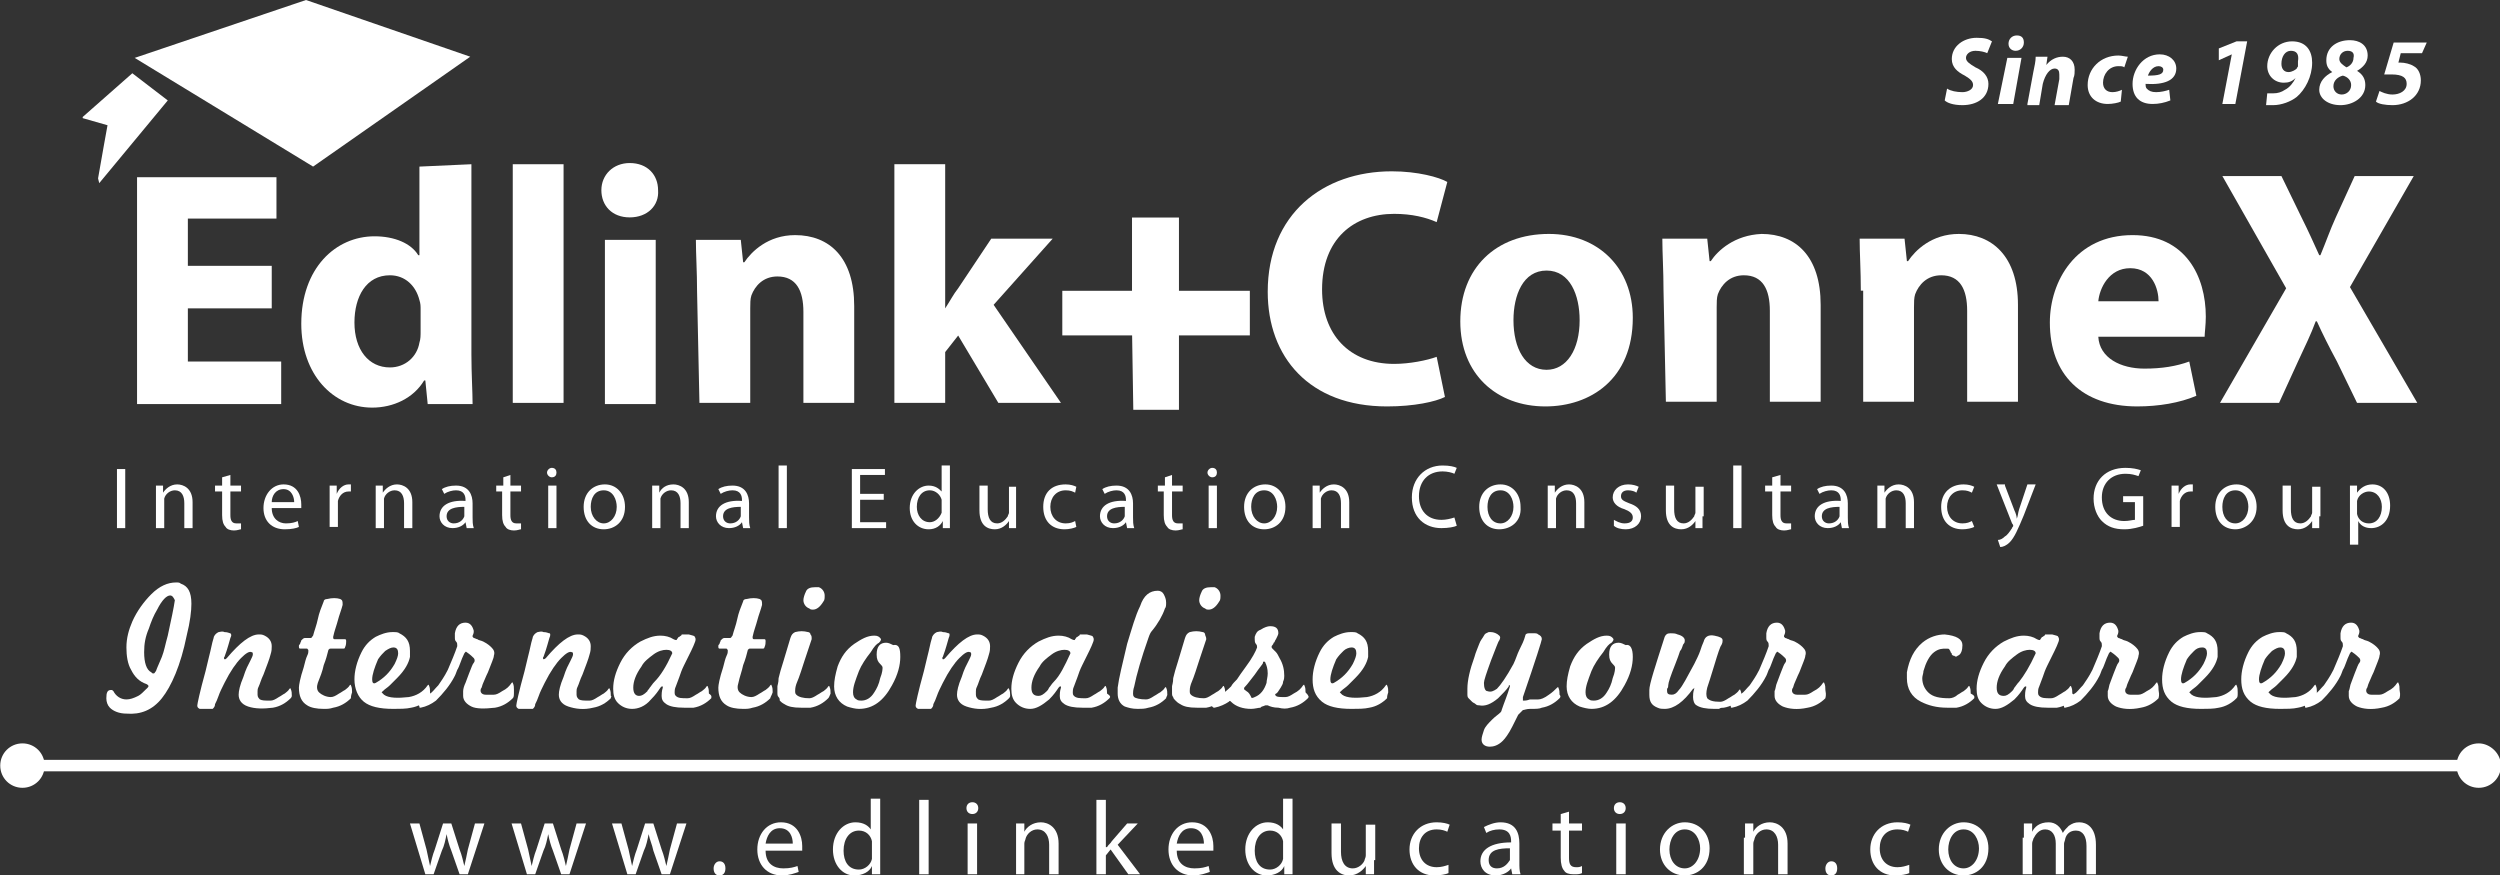 <?xml version="1.0" encoding="utf-8"?>
<!-- Generator: Adobe Illustrator 25.0.0, SVG Export Plug-In . SVG Version: 6.00 Build 0)  -->
<svg version="1.1" id="Layer_1" xmlns="http://www.w3.org/2000/svg" xmlns:xlink="http://www.w3.org/1999/xlink" x="0px" y="0px"
	 viewBox="0 0 211.6 74.1" style="enable-background:new 0 0 211.6 74.1;" xml:space="preserve">
<rect x="0" y="0" width="211.6" height="74.1" fill="#333333" stroke="none"/>
<style type="text/css">
	.st0{clip-path:url(#SVGID_2_);fill:#FFFFFF;}
	.st1{fill:#FFFFFF;}
	.st2{clip-path:url(#SVGID_4_);fill:#FFFFFF;}
	.st3{clip-path:url(#SVGID_6_);fill:#FFFFFF;}
	.st4{clip-path:url(#SVGID_8_);fill:#FFFFFF;}
	.st5{clip-path:url(#SVGID_10_);fill:#FFFFFF;}
	.st6{clip-path:url(#SVGID_12_);fill:#FFFFFF;}
	.st7{clip-path:url(#SVGID_14_);fill:#FFFFFF;}
	.st8{fill:none;stroke:#FFFFFF;stroke-width:1.174;}
	.st9{clip-path:url(#SVGID_16_);fill:#FFFFFF;}
	.st10{clip-path:url(#SVGID_18_);fill:#FFFFFF;}
	.st11{clip-path:url(#SVGID_20_);fill:#FFFFFF;}
	.st12{clip-path:url(#SVGID_20_);fill:none;stroke:#FFFFFF;stroke-width:0.971;}
	.st13{clip-path:url(#SVGID_20_);fill:none;stroke:#FFFFFF;stroke-width:0.16;stroke-miterlimit:10;}
</style>
<g>
	<g>
		<defs>
			<rect id="SVGID_1_" width="211.6" height="74.1"/>
		</defs>
		<clipPath id="SVGID_2_">
			<use xlink:href="#SVGID_1_"  style="overflow:visible;"/>
		</clipPath>
		<path class="st0" d="M14.4,50.4c-0.3,0-0.7,0.4-1.1,1.2c-0.3,0.5-0.5,1-0.7,1.6c-0.3,0.7-0.4,1.3-0.4,2c0,0.9,0.2,1.5,0.6,1.7
			C12.9,57,12.9,57,13,57c0.1,0,0.1-0.1,0.2-0.2c0.1-0.3,0.3-0.7,0.5-1.2c0.2-0.5,0.3-1.1,0.5-1.8c0.3-1.4,0.5-2.3,0.6-3
			C14.7,50.6,14.6,50.4,14.4,50.4 M13.7,59.1c-0.8,1-1.8,1.4-3,1.3c-0.6,0-1.1-0.2-1.4-0.5C9.1,59.7,9,59.4,9,59.1
			c0-0.5,0.1-0.7,0.4-0.7c0.1,0,0.1,0,0.2,0.1c0.2,0.4,0.6,0.7,1.1,0.7c0.3,0,0.6-0.1,1-0.3c0.2-0.1,0.4-0.3,0.8-0.7
			c0.1-0.1,0.1-0.2-0.1-0.3c-0.6-0.2-1-0.6-1.3-1.2c-0.3-0.5-0.4-1.2-0.4-1.9c0-0.8,0.2-1.5,0.5-2.2c0.4-0.9,1-1.7,1.6-2.3
			c0.7-0.7,1.4-1,2.1-1c0.2,0,0.3,0,0.4,0.1c0.6,0.2,0.9,0.7,0.9,1.7c0,0.6-0.1,1.5-0.4,2.7C15.3,56.3,14.5,58.1,13.7,59.1"/>
		<path class="st0" d="M24.6,59.1c-0.4,0.4-0.9,0.7-1.5,0.8C22.3,60,21.6,60,21,59.8c-0.6-0.2-0.8-0.6-0.8-1c0-0.3,0.1-0.8,0.4-1.5
			c0.1-0.3,0.2-0.6,0.3-0.8c0.1-0.2,0.2-0.4,0.3-0.6c0.1-0.2,0.2-0.4,0.2-0.5c0-0.1,0-0.2-0.1-0.2c-0.2-0.1-0.5,0.1-0.9,0.5
			c-0.4,0.4-0.9,1.1-1.4,2.1c-0.2,0.4-0.4,0.8-0.5,1.1c-0.1,0.3-0.2,0.5-0.3,0.7c0,0.2-0.1,0.3-0.2,0.4C17.5,60,17.2,60,16.9,60
			c-0.2-0.1-0.2-0.2-0.2-0.3c0-0.1,0.2-1.1,0.7-2.9c0.2-0.9,0.4-1.6,0.5-2.1c0.1-0.5,0.2-0.7,0.2-0.8c0.1-0.2,0.2-0.3,0.4-0.4
			c0.1,0,0.3-0.1,0.5,0c0.3,0,0.4,0.1,0.5,0.1c0.1,0.1,0.1,0.2,0,0.4c-0.1,0.3-0.2,0.8-0.5,1.6c-0.1,0.1,0,0.2,0,0.2
			c0.1,0,0.1,0,0.2-0.1c1.1-1.3,2-2,2.7-2c0.2,0,0.3,0,0.5,0.1c0.4,0.2,0.6,0.5,0.6,0.9c0,0.2,0,0.4-0.1,0.7
			c-0.1,0.4-0.3,0.9-0.6,1.7c-0.2,0.4-0.3,0.8-0.4,1c-0.1,0.2-0.1,0.3-0.1,0.4c0,0.1,0,0.2,0,0.3c0,0.2,0.1,0.3,0.2,0.4
			c0.2,0.1,0.4,0.1,0.9,0.1c0.2,0,0.4-0.1,0.7-0.3c0.2-0.1,0.3-0.2,0.5-0.3c0.1-0.1,0.3-0.2,0.4-0.4c0.1-0.1,0.1,0,0.1,0
			c0.1,0.2,0.1,0.4,0.1,0.6C24.7,58.9,24.7,59,24.6,59.1"/>
		<path class="st0" d="M29.7,59.1c-0.4,0.4-0.9,0.7-1.5,0.8c-0.3,0.1-0.5,0.1-0.8,0.1c-0.6,0-1.1-0.1-1.4-0.3
			c-0.5-0.3-0.7-0.8-0.7-1.5c0-0.2,0.1-0.8,0.4-1.7c0.1-0.4,0.2-0.8,0.3-1c0.1-0.2,0.1-0.3,0.1-0.4c0-0.1,0-0.1-0.1-0.2
			c-0.1,0-0.2,0-0.3,0c-0.1,0-0.2,0-0.3,0c-0.1,0-0.1-0.1-0.1-0.2c0-0.1,0-0.1,0.1-0.2c0-0.1,0.1-0.2,0.1-0.3
			c0.1-0.1,0.2-0.2,0.3-0.2H26c0.1,0,0.1,0,0.2,0h0.1c0.1,0,0.1-0.1,0.2-0.2c0.1-0.4,0.3-0.9,0.4-1.4c0.1-0.5,0.3-1,0.5-1.5
			c0-0.1,0.1-0.2,0.3-0.2c0.4-0.1,0.8-0.1,1.1,0c0.2,0.1,0.2,0.2,0.2,0.5c-0.1,0.4-0.3,0.9-0.4,1.3c-0.1,0.4-0.3,0.9-0.4,1.4
			c0,0.1,0,0.2,0.1,0.2c0.1,0,0.3,0,0.4,0c0.2,0,0.3,0,0.5,0c0.1,0,0.1,0.1,0.1,0.2c0,0.1,0,0.3-0.1,0.5c0,0.1-0.1,0.1-0.2,0.1
			c0,0-0.3,0-1,0c-0.1,0-0.1,0-0.2,0.1c-0.1,0.4-0.2,0.8-0.4,1.3c-0.1,0.5-0.3,1-0.5,1.5c-0.1,0.3-0.1,0.6,0.1,0.8
			c0.2,0.2,0.6,0.4,1,0.4c0.2,0,0.4-0.1,0.7-0.3c0.2-0.1,0.3-0.2,0.5-0.3c0.1-0.1,0.3-0.2,0.4-0.4c0.1-0.1,0.1,0,0.1,0
			c0.1,0.2,0.1,0.4,0.1,0.6C29.7,58.9,29.7,59,29.7,59.1"/>
		<path class="st0" d="M32.6,55.1c-0.2,0.2-0.4,0.4-0.6,0.7c-0.3,0.7-0.5,1.3-0.5,1.7c0,0.3,0.1,0.4,0.3,0.3
			c0.7-0.4,1.2-0.9,1.6-1.6c0.2-0.4,0.3-0.7,0.3-0.9c0-0.3-0.1-0.5-0.4-0.5C33.1,54.8,32.9,54.9,32.6,55.1 M36.3,59.1
			c-0.4,0.4-0.9,0.7-1.5,0.8c-0.4,0.1-1,0.1-1.5,0.1c-1.2,0-2-0.2-2.5-0.6C30.3,59,30,58.3,30,57.5c0-0.7,0.2-1.5,0.6-2.3
			c0.3-0.6,0.7-1,1.2-1.3c0.4-0.2,0.9-0.4,1.4-0.4c0.3,0,0.5,0,0.6,0.1c0.6,0.3,0.9,0.7,0.9,1.5c0,0.2,0,0.3,0,0.5
			c-0.1,0.5-0.4,1.1-1.1,1.8c-0.2,0.2-0.4,0.4-0.6,0.6c-0.2,0.2-0.4,0.3-0.6,0.5c-0.1,0.1-0.1,0.1-0.1,0.1c0,0,0.1,0.1,0.2,0.2
			c0.4,0.3,1.2,0.3,2.1,0.2c0.6-0.1,1.2-0.4,1.6-1c0.1-0.1,0.1,0,0.1,0c0.1,0.2,0.1,0.4,0.1,0.6C36.4,58.9,36.4,59,36.3,59.1"/>
		<path class="st0" d="M43.4,59.1c-0.4,0.4-0.9,0.7-1.5,0.8C41,60,40.3,60,39.9,59.8c-0.4-0.2-0.7-0.5-0.7-0.9c0-0.1,0-0.2,0-0.4
			c0-0.2,0.1-0.5,0.2-0.7c0.1-0.3,0.2-0.5,0.3-0.8c0.2-0.5,0.3-0.8,0.4-0.9c0.1-0.1,0.1-0.3,0-0.4c-0.1-0.1-0.3-0.3-0.6-0.5
			c-0.1-0.1-0.1,0-0.2,0.1c-0.3,0.6-0.4,1.1-0.6,1.4c-0.1,0.3-0.2,0.5-0.2,0.5c-0.4,0.8-1,1.5-1.6,2.1c-0.4,0.3-0.8,0.5-1.3,0.6
			c-0.1,0-0.1,0-0.1-0.1c-0.1-0.2-0.1-0.3-0.1-0.5c0-0.1,0-0.1,0.1-0.2c0.4-0.1,0.7-0.2,0.9-0.4c0.2-0.1,0.4-0.4,0.7-0.7
			c0.2-0.3,0.5-0.7,0.8-1.3c0.3-0.7,0.6-1.4,0.8-2c0,0,0-0.1,0-0.1c0,0,0,0,0,0c0-0.1,0-0.2-0.1-0.3c-0.1-0.1-0.1-0.2-0.1-0.4
			c0,0,0-0.1,0-0.1c0-0.1,0-0.1,0-0.2c0.1-0.6,0.4-0.9,0.9-0.9c0.4,0,0.6,0.3,0.7,0.7c0,0.1,0,0.2-0.1,0.4c0,0.1,0,0.1,0,0.1
			c0,0,0.1,0.1,0.1,0.1c0.1,0,0.2,0.1,0.3,0.1c0.1,0.1,0.3,0.1,0.5,0.2c0.4,0.2,0.6,0.4,0.7,0.5c0.2,0.2,0.3,0.4,0.2,0.7
			c0,0.2-0.2,0.6-0.5,1.4c-0.2,0.4-0.3,0.7-0.4,0.9c-0.1,0.2-0.1,0.4-0.2,0.5c-0.1,0.3,0.1,0.5,0.4,0.5c0.1,0,0.4,0,0.7,0
			c0.2,0,0.4-0.1,0.7-0.3c0.4-0.2,0.6-0.4,0.8-0.7c0.1-0.1,0.1,0,0.1,0c0.1,0.2,0.1,0.4,0.1,0.6C43.5,58.9,43.5,59,43.4,59.1"/>
		<path class="st0" d="M51.7,59.1c-0.4,0.4-0.9,0.7-1.5,0.8c-0.8,0.2-1.5,0.1-2.1-0.1c-0.6-0.2-0.8-0.6-0.8-1c0-0.3,0.1-0.8,0.4-1.5
			c0.1-0.3,0.2-0.6,0.3-0.8c0.1-0.2,0.2-0.4,0.3-0.6c0.1-0.2,0.2-0.4,0.2-0.5c0-0.1,0-0.2-0.1-0.2c-0.2-0.1-0.5,0.1-0.9,0.5
			c-0.4,0.4-0.9,1.1-1.4,2.1c-0.2,0.4-0.4,0.8-0.5,1.1c-0.1,0.3-0.2,0.5-0.3,0.7c0,0.2-0.1,0.3-0.2,0.4C44.5,60,44.2,60,43.9,60
			c-0.2-0.1-0.2-0.2-0.2-0.3c0-0.1,0.2-1.1,0.7-2.9c0.2-0.9,0.4-1.6,0.5-2.1c0.1-0.5,0.2-0.7,0.2-0.8c0.1-0.2,0.2-0.3,0.4-0.4
			c0.1,0,0.3-0.1,0.5,0c0.3,0,0.4,0.1,0.5,0.1s0.1,0.2,0,0.4c-0.1,0.3-0.2,0.8-0.5,1.6c-0.1,0.1,0,0.2,0,0.2s0.1,0,0.2-0.1
			c1.1-1.3,2-2,2.7-2c0.2,0,0.3,0,0.5,0.1c0.4,0.2,0.6,0.5,0.6,0.9c0,0.2,0,0.4-0.1,0.7c-0.1,0.4-0.3,0.9-0.6,1.7
			c-0.2,0.4-0.3,0.8-0.4,1c-0.1,0.2-0.1,0.3-0.1,0.4c0,0.1,0,0.2,0,0.3c0,0.2,0.1,0.3,0.2,0.4c0.2,0.1,0.4,0.1,0.9,0.1
			c0.2,0,0.4-0.1,0.7-0.3c0.2-0.1,0.3-0.2,0.5-0.3c0.1-0.1,0.3-0.2,0.4-0.4c0.1-0.1,0.1,0,0.1,0c0.1,0.2,0.1,0.4,0.1,0.6
			C51.8,58.9,51.7,59,51.7,59.1"/>
		<path class="st0" d="M56.9,55.3c0-0.2-0.2-0.3-0.5-0.3c-0.3,0-0.7,0.1-1.1,0.4c-0.4,0.3-0.8,0.6-1,1c-0.5,0.7-0.7,1.3-0.7,1.8
			c0,0.5,0.2,0.7,0.5,0.7c0.2,0,0.4-0.1,0.7-0.4c0-0.1,0.1-0.1,0.2-0.3c0.1-0.1,0.2-0.3,0.4-0.5C55.9,57.2,56.4,56.4,56.9,55.3
			C56.9,55.3,56.9,55.3,56.9,55.3 M60.2,59.1c-0.4,0.4-0.9,0.7-1.5,0.8c-0.1,0-0.2,0-0.4,0c-0.1,0-0.3,0-0.4,0
			c-0.7,0-1.2-0.1-1.5-0.3c-0.3-0.2-0.4-0.4-0.4-0.7c0-0.1,0-0.4,0.1-0.7c0,0,0-0.1,0-0.1c0,0,0,0-0.1,0c0,0-0.1,0.1-0.1,0.1
			c-0.2,0.3-0.4,0.6-0.8,1C54.6,59.8,54,60,53.5,60c-0.5,0-0.9-0.2-1.2-0.5c-0.3-0.3-0.4-0.7-0.4-1.2c0-0.7,0.2-1.4,0.6-2.2
			c0.4-0.8,1-1.4,1.7-1.8c0.6-0.3,1.1-0.5,1.7-0.5c0.4,0,0.8,0.1,1.1,0.3c0.2,0.1,0.3,0.1,0.3,0c0.1-0.1,0.1-0.2,0.2-0.2
			c0.1-0.1,0.2-0.1,0.2-0.2c0.1,0,0.3,0,0.6,0c0.3,0.1,0.5,0.1,0.5,0.2c0.1,0.1,0.1,0.3,0,0.5c-0.1,0.3-0.4,0.9-0.9,1.9
			c-0.2,0.4-0.3,0.7-0.4,1c-0.1,0.3-0.2,0.5-0.3,0.8c-0.1,0.2-0.1,0.4-0.1,0.5c0,0.1,0,0.2,0.1,0.3c0.2,0.2,0.5,0.2,1,0.2
			c0.2,0,0.4-0.1,0.7-0.3c0.2-0.1,0.3-0.2,0.5-0.3c0.1-0.1,0.3-0.2,0.4-0.4c0.1-0.1,0.1,0,0.1,0c0.1,0.2,0.1,0.4,0.1,0.6
			C60.3,58.9,60.2,59,60.2,59.1"/>
		<path class="st0" d="M65.2,59.1c-0.4,0.4-0.9,0.7-1.5,0.8c-0.3,0.1-0.5,0.1-0.8,0.1c-0.6,0-1.1-0.1-1.4-0.3
			c-0.5-0.3-0.7-0.8-0.7-1.5c0-0.2,0.1-0.8,0.4-1.7c0.1-0.4,0.2-0.8,0.3-1c0.1-0.2,0.1-0.3,0.1-0.4c0-0.1,0-0.1-0.1-0.2
			c-0.1,0-0.2,0-0.3,0c-0.1,0-0.2,0-0.3,0c-0.1,0-0.1-0.1-0.1-0.2c0-0.1,0-0.1,0.1-0.2c0-0.1,0.1-0.2,0.1-0.3
			c0.1-0.1,0.2-0.2,0.3-0.2h0.2c0.1,0,0.1,0,0.2,0h0.1c0.1,0,0.1-0.1,0.2-0.2c0.1-0.4,0.3-0.9,0.4-1.4c0.1-0.5,0.3-1,0.5-1.5
			c0-0.1,0.1-0.2,0.3-0.2c0.4-0.1,0.8-0.1,1.1,0c0.2,0.1,0.2,0.2,0.2,0.5c-0.1,0.4-0.3,0.9-0.4,1.3c-0.1,0.4-0.3,0.9-0.4,1.4
			c0,0.1,0,0.2,0.1,0.2c0.1,0,0.3,0,0.4,0c0.2,0,0.3,0,0.5,0c0.1,0,0.1,0.1,0.1,0.2c0,0.1,0,0.3-0.1,0.5c0,0.1-0.1,0.1-0.2,0.1
			c0,0-0.3,0-1,0c-0.1,0-0.1,0-0.2,0.1c-0.1,0.4-0.2,0.8-0.4,1.3c-0.1,0.5-0.3,1-0.4,1.5c-0.1,0.3-0.1,0.6,0.1,0.8
			c0.2,0.2,0.6,0.4,1,0.4c0.2,0,0.4-0.1,0.7-0.3c0.2-0.1,0.3-0.2,0.5-0.3c0.1-0.1,0.3-0.2,0.4-0.4c0.1-0.1,0.1,0,0.1,0
			c0.1,0.2,0.1,0.4,0.1,0.6C65.3,58.9,65.2,59,65.2,59.1"/>
		<path class="st0" d="M68.8,51.6c-0.1,0-0.2,0-0.3-0.1c-0.3-0.1-0.5-0.4-0.5-0.7c0-0.2,0.1-0.5,0.2-0.7c0.1-0.3,0.4-0.4,0.8-0.4
			c0.1,0,0.2,0,0.3,0c0.3,0.1,0.5,0.4,0.5,0.7c0,0.2,0,0.4-0.1,0.5C69.4,51.4,69.1,51.6,68.8,51.6 M70.1,59.1
			c-0.4,0.4-0.9,0.7-1.5,0.8c-0.1,0-0.2,0-0.4,0c-0.1,0-0.3,0-0.4,0c-0.7,0-1.1-0.1-1.4-0.3c-0.2-0.1-0.3-0.2-0.4-0.3
			C66,59.2,66,59.1,65.9,59c-0.1-0.1-0.1-0.2-0.1-0.4c0-0.1,0-0.3,0-0.5c0-0.1,0.1-0.3,0.1-0.7c0.1-0.4,0.2-0.8,0.4-1.4
			c0.1-0.3,0.2-0.7,0.3-1c0.1-0.3,0.2-0.7,0.3-1c0.1-0.3,0.2-0.4,0.4-0.5c0.4-0.1,0.7-0.1,1.1,0c0.1,0,0.2,0.1,0.2,0.2
			c0.1,0.1,0.1,0.2,0.1,0.4c-0.2,0.6-0.4,1.2-0.6,1.8c-0.2,0.6-0.4,1.3-0.7,2c-0.1,0.3-0.1,0.5-0.1,0.6c0,0.1,0,0.2,0.1,0.3
			c0.2,0.2,0.6,0.3,1.1,0.3c0.2,0,0.4-0.1,0.7-0.3c0.2-0.1,0.3-0.2,0.5-0.3c0.1-0.1,0.3-0.2,0.4-0.4c0.1-0.1,0.1,0,0.1,0
			c0.1,0.2,0.1,0.4,0.1,0.6C70.2,58.9,70.2,59,70.1,59.1"/>
		<path class="st0" d="M76.2,55.6c0,0.7-0.2,1.5-0.7,2.4c-0.7,1.3-1.6,2-2.8,2c-0.3,0-0.7-0.1-1-0.2c-0.7-0.3-1.1-0.9-1.1-1.7
			c0-0.5,0.1-1,0.3-1.7c0.3-0.8,0.7-1.4,1.4-1.9c0.6-0.4,1.1-0.7,1.7-0.7c0.3,0,0.4,0.1,0.5,0.2c0.1,0.1,0.1,0.2-0.1,0.4
			c-0.2,0.1-0.4,0.3-0.7,0.8c-0.4,0.5-0.8,1.1-1,1.6c-0.3,0.8-0.5,1.3-0.5,1.8c0,0.3,0.1,0.5,0.3,0.6c0.1,0.1,0.3,0.1,0.4,0.1
			c0.4,0,0.8-0.2,1.1-0.7c0.2-0.3,0.4-0.7,0.5-1.2c0.2-0.5,0.2-0.8,0.2-0.9c0-0.1-0.1-0.2-0.2-0.3c-0.2-0.2-0.3-0.4-0.3-0.8
			c0-0.7,0.3-1,0.8-1c0.2,0,0.4,0.1,0.6,0.2C76.1,54.5,76.2,54.9,76.2,55.6"/>
		<path class="st0" d="M85.4,59.1c-0.4,0.4-0.9,0.7-1.5,0.8c-0.8,0.2-1.5,0.1-2.1-0.1c-0.6-0.2-0.8-0.6-0.8-1c0-0.3,0.1-0.8,0.4-1.5
			c0.1-0.3,0.2-0.6,0.3-0.8c0.1-0.2,0.2-0.4,0.3-0.6c0.1-0.2,0.2-0.4,0.2-0.5c0-0.1,0-0.2-0.1-0.2c-0.2-0.1-0.5,0.1-0.9,0.5
			c-0.4,0.4-0.9,1.1-1.4,2.1c-0.2,0.4-0.4,0.8-0.5,1.1c-0.1,0.3-0.2,0.5-0.3,0.7c0,0.2-0.1,0.3-0.2,0.4C78.3,60,78,60,77.7,60
			c-0.2-0.1-0.2-0.2-0.2-0.3c0-0.1,0.2-1.1,0.7-2.9c0.2-0.9,0.4-1.6,0.5-2.1c0.1-0.5,0.2-0.7,0.2-0.8c0.1-0.2,0.2-0.3,0.4-0.4
			c0.1,0,0.3-0.1,0.5,0c0.3,0,0.4,0.1,0.5,0.1s0.1,0.2,0,0.4c-0.1,0.3-0.2,0.8-0.5,1.6c-0.1,0.1,0,0.2,0,0.2c0.1,0,0.1,0,0.2-0.1
			c1.1-1.3,2-2,2.7-2c0.2,0,0.3,0,0.5,0.1c0.4,0.2,0.6,0.5,0.6,0.9c0,0.2,0,0.4-0.1,0.7c-0.1,0.4-0.3,0.9-0.6,1.7
			c-0.2,0.4-0.3,0.8-0.4,1c-0.1,0.2-0.1,0.3-0.1,0.4c0,0.1,0,0.2,0,0.3c0,0.2,0.1,0.3,0.2,0.4c0.2,0.1,0.4,0.1,0.9,0.1
			c0.2,0,0.4-0.1,0.7-0.3c0.2-0.1,0.3-0.2,0.5-0.3c0.1-0.1,0.3-0.2,0.4-0.4c0.1-0.1,0.1,0,0.1,0c0.1,0.2,0.1,0.4,0.1,0.6
			C85.5,58.9,85.5,59,85.4,59.1"/>
		<path class="st0" d="M90.6,55.3c0-0.2-0.2-0.3-0.5-0.3c-0.3,0-0.7,0.1-1.1,0.4c-0.4,0.3-0.8,0.6-1,1c-0.5,0.7-0.7,1.3-0.7,1.8
			c0,0.5,0.2,0.7,0.6,0.7c0.2,0,0.4-0.1,0.7-0.4c0.1-0.1,0.1-0.1,0.2-0.3c0.1-0.1,0.2-0.3,0.4-0.5C89.7,57.2,90.1,56.4,90.6,55.3
			C90.6,55.3,90.6,55.3,90.6,55.3 M93.9,59.1c-0.4,0.4-0.9,0.7-1.5,0.8c-0.1,0-0.2,0-0.4,0c-0.1,0-0.3,0-0.4,0
			c-0.7,0-1.2-0.1-1.5-0.3c-0.3-0.2-0.4-0.4-0.4-0.7c0-0.1,0-0.4,0.1-0.7c0,0,0-0.1,0-0.1c0,0,0,0-0.1,0c0,0-0.1,0.1-0.1,0.1
			c-0.2,0.3-0.4,0.6-0.8,1c-0.6,0.5-1.1,0.8-1.6,0.8c-0.5,0-0.9-0.2-1.2-0.5c-0.3-0.3-0.4-0.7-0.4-1.2c0-0.7,0.2-1.4,0.6-2.2
			c0.4-0.8,1-1.4,1.7-1.8c0.6-0.3,1.1-0.5,1.7-0.5c0.4,0,0.8,0.1,1.1,0.3c0.2,0.1,0.3,0.1,0.3,0c0.1-0.1,0.1-0.2,0.2-0.2
			c0.1-0.1,0.2-0.1,0.2-0.2c0.1,0,0.3,0,0.6,0c0.3,0.1,0.5,0.1,0.5,0.2c0.1,0.1,0.1,0.3,0,0.5c-0.1,0.3-0.4,0.9-0.9,1.9
			c-0.2,0.4-0.3,0.7-0.4,1c-0.1,0.3-0.2,0.5-0.3,0.8c-0.1,0.2-0.1,0.4-0.1,0.5c0,0.1,0,0.2,0.1,0.3c0.2,0.2,0.5,0.2,1,0.2
			c0.2,0,0.4-0.1,0.7-0.3c0.2-0.1,0.3-0.2,0.5-0.3c0.1-0.1,0.3-0.2,0.4-0.4c0.1-0.1,0.1,0,0.1,0c0.1,0.2,0.1,0.4,0.1,0.6
			C94,58.9,94,59,93.9,59.1"/>
		<path class="st0" d="M98.7,59.1c-0.4,0.4-0.9,0.7-1.5,0.8c-0.3,0.1-0.6,0.1-0.9,0.1c-0.5,0-0.8-0.1-1.1-0.2
			c-0.4-0.2-0.6-0.6-0.6-1.1c0-0.1,0-0.2,0-0.2c0-0.1,0-0.2,0-0.3c0.1-0.8,0.4-2,0.8-3.7c0.4-1.3,0.7-2.4,1.1-3.2
			c0.3-0.9,0.8-1.3,1.5-1.3c0.2,0,0.4,0.1,0.5,0.3c0.1,0.2,0.2,0.4,0.2,0.7c0,0.2,0,0.4-0.1,0.5c-0.2,0.6-0.6,1.3-1.1,1.9
			c-0.1,0.1-0.2,0.3-0.3,0.6c-0.6,1.7-1,3.1-1.2,4.1c-0.1,0.3-0.1,0.5-0.1,0.6c0,0.1,0,0.2,0.1,0.3c0.1,0.1,0.5,0.2,1,0.2
			c0.2,0,0.4-0.1,0.7-0.3c0.2-0.1,0.3-0.2,0.5-0.3c0.1-0.1,0.3-0.2,0.4-0.4c0.1-0.1,0.1,0,0.1,0c0.1,0.2,0.1,0.4,0.1,0.6
			C98.8,58.9,98.7,59,98.7,59.1"/>
		<path class="st0" d="M102.3,51.6c-0.1,0-0.2,0-0.3-0.1c-0.3-0.1-0.5-0.4-0.5-0.7c0-0.2,0.1-0.5,0.2-0.7c0.1-0.3,0.4-0.4,0.8-0.4
			c0.1,0,0.2,0,0.3,0c0.3,0.1,0.5,0.4,0.5,0.7c0,0.2,0,0.4-0.1,0.5C102.9,51.4,102.6,51.6,102.3,51.6 M103.6,59.1
			c-0.4,0.4-0.9,0.7-1.5,0.8c-0.1,0-0.2,0-0.4,0c-0.1,0-0.3,0-0.4,0c-0.7,0-1.1-0.1-1.4-0.3c-0.2-0.1-0.3-0.2-0.4-0.3
			c-0.1-0.1-0.2-0.2-0.2-0.3c-0.1-0.1-0.1-0.2-0.1-0.4s0-0.3,0-0.5c0-0.1,0.1-0.3,0.1-0.7c0.1-0.4,0.2-0.8,0.4-1.4
			c0.1-0.3,0.2-0.7,0.3-1c0.1-0.3,0.2-0.7,0.3-1c0.1-0.3,0.2-0.4,0.4-0.5c0.4-0.1,0.7-0.1,1.1,0c0.1,0,0.2,0.1,0.2,0.2
			s0.1,0.2,0.1,0.4c-0.2,0.6-0.4,1.2-0.6,1.8c-0.2,0.6-0.4,1.3-0.7,2c-0.1,0.3-0.1,0.5-0.1,0.6c0,0.1,0,0.2,0.1,0.3
			c0.2,0.2,0.6,0.3,1.1,0.3c0.2,0,0.4-0.1,0.7-0.3c0.2-0.1,0.3-0.2,0.5-0.3c0.1-0.1,0.3-0.2,0.4-0.4c0.1-0.1,0.1,0,0.1,0
			c0.1,0.2,0.1,0.4,0.1,0.6C103.7,58.9,103.7,59,103.6,59.1"/>
		<path class="st0" d="M107.3,57c0-0.4-0.1-0.7-0.2-0.9c0-0.1-0.1-0.1-0.1-0.1c-0.1,0-0.1,0-0.1,0.1c0,0.1-0.3,0.4-0.7,1
			c-0.4,0.5-0.6,0.8-0.8,1c-0.1,0.1-0.1,0.1-0.1,0.2c0,0.1,0.1,0.1,0.2,0.2c0.2,0.1,0.3,0.3,0.4,0.5c0,0.1,0.1,0.1,0.3,0
			c0.5-0.2,0.8-0.6,1-1.2C107.2,57.6,107.3,57.3,107.3,57 M110.7,59.1c-0.4,0.4-0.9,0.7-1.5,0.8c-0.3,0.1-0.6,0.1-1,0
			c-0.4,0-0.7-0.1-0.9-0.2c-0.1,0-0.1,0-0.2,0c-0.2,0.1-0.4,0.1-0.4,0.2c-0.2,0-0.5,0.1-0.8,0.1c-0.7,0-1.3-0.2-1.7-0.6
			c-0.1-0.1-0.1-0.1-0.2,0c-0.3,0.2-0.7,0.4-1.2,0.5c-0.1,0-0.1,0-0.2-0.1c-0.1-0.2-0.1-0.3-0.1-0.5c0-0.1,0-0.2,0.1-0.2
			c0.5-0.1,1-0.4,1.6-1c0.1-0.2,0.3-0.4,0.5-0.6c0.2-0.3,0.4-0.6,0.7-1c0.6-0.8,0.9-1.4,1-1.7c0-0.1,0-0.2-0.1-0.3
			c-0.1-0.1-0.1-0.3-0.1-0.4c0,0,0-0.1,0-0.1c0,0,0-0.1,0-0.1c0.1-0.3,0.2-0.5,0.5-0.6c0.3-0.2,0.6-0.3,0.8-0.3
			c0.5,0,0.7,0.2,0.7,0.6c0,0.1-0.1,0.3-0.2,0.5c-0.1,0.1-0.1,0.3-0.2,0.3c0,0.1-0.1,0.2-0.1,0.2c-0.1,0.1-0.1,0.2,0,0.3
			c0.1,0.1,0.2,0.2,0.3,0.3c0.1,0.1,0.2,0.3,0.3,0.5c0.3,0.5,0.4,1,0.4,1.5c0,0.1,0,0.3-0.1,0.5c0,0.2-0.1,0.3-0.2,0.5
			c-0.2,0.3-0.3,0.5-0.4,0.5c-0.1,0.1-0.1,0.1,0,0.2c0.1,0.1,0.3,0.1,0.8,0.1c0.2,0,0.4-0.1,0.7-0.3c0.4-0.2,0.6-0.4,0.8-0.7
			c0.1-0.1,0.1,0,0.1,0c0.1,0.2,0.1,0.4,0.1,0.6C110.8,58.9,110.8,59,110.7,59.1"/>
		<path class="st0" d="M113.7,55.1c-0.2,0.2-0.4,0.4-0.6,0.7c-0.3,0.7-0.5,1.3-0.5,1.7c0,0.3,0.1,0.4,0.3,0.3
			c0.7-0.4,1.2-0.9,1.6-1.6c0.2-0.4,0.3-0.7,0.3-0.9c0-0.3-0.1-0.5-0.4-0.5C114.2,54.8,113.9,54.9,113.7,55.1 M117.4,59.1
			c-0.4,0.4-0.9,0.7-1.5,0.8c-0.4,0.1-1,0.1-1.5,0.1c-1.2,0-2-0.2-2.5-0.6c-0.6-0.5-0.8-1.1-0.8-1.9c0-0.7,0.2-1.5,0.6-2.3
			c0.3-0.6,0.7-1,1.2-1.3c0.4-0.2,0.9-0.4,1.4-0.4c0.3,0,0.5,0,0.6,0.1c0.6,0.3,0.9,0.7,0.9,1.5c0,0.2,0,0.3,0,0.5
			c-0.1,0.5-0.4,1.1-1.1,1.8c-0.2,0.2-0.4,0.4-0.6,0.6c-0.2,0.2-0.4,0.3-0.6,0.5c-0.1,0.1-0.1,0.1-0.1,0.1c0,0,0.1,0.1,0.2,0.2
			c0.4,0.3,1.2,0.3,2.1,0.2c0.6-0.1,1.2-0.4,1.6-1c0.1-0.1,0.1,0,0.1,0c0.1,0.2,0.1,0.4,0.1,0.6C117.4,58.9,117.4,59,117.4,59.1"/>
		<path class="st0" d="M132,59.1c-0.4,0.4-0.9,0.7-1.5,0.8c-0.2,0.1-0.5,0.1-1,0.1c-0.3,0-0.5,0.1-0.6,0.1c-0.1,0.1-0.2,0.2-0.4,0.4
			c0,0-0.2,0.4-0.5,1c-0.3,0.6-0.6,1-0.8,1.2c-0.4,0.4-0.8,0.5-1.1,0.5c-0.4,0-0.7-0.2-0.7-0.6c0-0.2,0.1-0.5,0.2-0.8
			c0.1-0.3,0.4-0.6,0.7-0.9c0.3-0.3,0.5-0.4,0.7-0.6c0,0,0.1-0.1,0.1-0.2c0.2-0.6,0.5-1.3,0.7-2c0-0.1,0-0.1,0-0.1
			c-0.1,0-0.1,0-0.1,0.1c-0.2,0.3-0.5,0.6-0.9,1c-0.6,0.5-1.1,0.7-1.6,0.6c-0.1,0-0.2,0-0.3-0.1c-0.1-0.1-0.2-0.1-0.3-0.2
			c-0.1-0.1-0.2-0.2-0.3-0.3c-0.1-0.1-0.1-0.2-0.1-0.4c0-0.1,0-0.1,0-0.2c0-0.1,0-0.2,0-0.2c0-0.7,0.2-1.6,0.6-2.7
			c0.1-0.4,0.3-0.8,0.4-1.1c0.1-0.3,0.3-0.5,0.4-0.7c0.1-0.2,0.2-0.2,0.4-0.3c0.1,0,0.1,0,0.1,0c0,0,0.1,0,0.1,0
			c0.2,0,0.5,0.1,0.7,0.3c0.1,0.1,0.1,0.2,0,0.4c-0.1,0.1-0.3,0.7-0.7,1.7c-0.4,1.1-0.6,1.7-0.6,1.9c0,0.4,0.1,0.7,0.3,0.7
			c0.3,0.1,0.5,0,0.8-0.2c0.3-0.3,0.8-1,1.4-2.1c0.2-0.4,0.3-0.8,0.5-1.2c0.2-0.4,0.4-0.8,0.5-1.2c0-0.1,0.1-0.2,0.3-0.2
			c0.1,0,0.2,0,0.4,0c0.2,0,0.3,0,0.4,0.1c0.2,0.1,0.3,0.2,0.3,0.4c0,0.1-0.5,1.7-1.6,4.9c0,0.1,0,0.1,0,0.2c0,0,0,0,0,0.1
			c0,0,0,0,0.1,0c0.1,0,0.2,0,0.5-0.1c0,0,0.1,0,0.2,0c0.1,0,0.3,0,0.5,0c0.2,0,0.5-0.1,0.9-0.4c0.3-0.2,0.5-0.4,0.7-0.6
			c0.1-0.1,0.1,0,0.1,0c0.1,0.2,0.1,0.4,0.1,0.6C132.1,58.9,132.1,59,132,59.1"/>
		<path class="st0" d="M138.2,55.6c0,0.7-0.2,1.5-0.7,2.4c-0.7,1.3-1.6,2-2.8,2c-0.3,0-0.7-0.1-1-0.2c-0.7-0.3-1.1-0.9-1.1-1.7
			c0-0.5,0.1-1,0.3-1.7c0.3-0.8,0.7-1.4,1.4-1.9c0.6-0.4,1.1-0.7,1.7-0.7c0.3,0,0.4,0.1,0.5,0.2c0.1,0.1,0.1,0.2-0.1,0.4
			c-0.2,0.1-0.4,0.3-0.7,0.8c-0.4,0.5-0.8,1.1-1,1.6c-0.3,0.8-0.5,1.3-0.5,1.8c0,0.3,0.1,0.5,0.3,0.6c0.1,0.1,0.3,0.1,0.4,0.1
			c0.4,0,0.8-0.2,1.1-0.7c0.2-0.3,0.4-0.7,0.5-1.2c0.2-0.5,0.2-0.8,0.2-0.9c0-0.1-0.1-0.2-0.2-0.3c-0.2-0.2-0.3-0.4-0.3-0.8
			c0-0.7,0.3-1,0.8-1c0.2,0,0.4,0.1,0.6,0.2C138,54.5,138.2,54.9,138.2,55.6"/>
		<path class="st0" d="M147.4,59.1c-0.4,0.4-0.9,0.7-1.5,0.8c-0.1,0-0.3,0-0.4,0.1c-0.1,0-0.3,0-0.4,0c-0.7,0-1.2-0.1-1.5-0.3
			c-0.2-0.1-0.3-0.4-0.3-0.7c0-0.2,0-0.4,0.1-0.7c0,0,0-0.1,0-0.1c0,0,0,0,0,0c0,0,0,0,0,0c0,0,0,0.1-0.1,0.1
			c-0.8,1.1-1.6,1.7-2.4,1.7c-0.2,0-0.4,0-0.6-0.1c-0.5-0.2-0.7-0.5-0.7-1.1c0-0.1,0-0.1,0-0.2c0-0.1,0-0.1,0-0.2
			c0-0.5,0.5-2,1.3-4.5c0.1-0.2,0.2-0.3,0.5-0.3c0.2,0,0.4,0,0.6,0.1c0.4,0.1,0.6,0.3,0.6,0.5c0,0.1,0,0.2-0.1,0.3
			c-0.1,0.1-0.1,0.4-0.3,0.6c-0.1,0.3-0.2,0.6-0.4,1.1c-0.4,1-0.6,1.6-0.6,1.8c0,0.1,0,0.2-0.1,0.3c0,0.1,0,0.2,0,0.2
			c0,0.2,0.1,0.3,0.4,0.3c0.2,0,0.4-0.1,0.6-0.4c0.3-0.3,0.7-1.1,1.3-2.2c0.2-0.4,0.4-0.8,0.5-1.1c0.1-0.3,0.2-0.6,0.3-0.8
			c0.1-0.4,0.4-0.6,0.9-0.5c0.5,0.1,0.7,0.2,0.7,0.4c0,0.1,0,0.2-0.1,0.4c-0.1,0.1-0.3,0.7-0.6,1.7c-0.3,1-0.5,1.6-0.6,1.9
			c-0.1,0.4-0.1,0.7,0,0.9c0.2,0.2,0.5,0.3,1.1,0.3c0.2,0,0.4-0.1,0.7-0.3c0.2-0.1,0.3-0.2,0.5-0.3c0.1-0.1,0.3-0.2,0.4-0.4
			c0.1-0.1,0.1,0,0.1,0c0.1,0.2,0.1,0.4,0.1,0.6C147.5,58.9,147.5,59,147.4,59.1"/>
		<path class="st0" d="M154.5,59.1c-0.4,0.4-0.9,0.7-1.5,0.8c-0.9,0.2-1.6,0.1-2.1-0.1c-0.4-0.2-0.7-0.5-0.7-0.9c0-0.1,0-0.2,0-0.4
			c0.1-0.2,0.1-0.5,0.2-0.7c0.1-0.3,0.2-0.5,0.3-0.8c0.2-0.5,0.3-0.8,0.4-0.9c0.1-0.1,0.1-0.3,0-0.4c-0.1-0.1-0.3-0.3-0.6-0.5
			c-0.1-0.1-0.1,0-0.2,0.1c-0.3,0.6-0.4,1.1-0.6,1.4c-0.1,0.3-0.2,0.5-0.2,0.5c-0.4,0.8-1,1.5-1.6,2.1c-0.4,0.3-0.8,0.5-1.3,0.6
			c-0.1,0-0.1,0-0.1-0.1c-0.1-0.2-0.1-0.3-0.1-0.5c0-0.1,0-0.1,0.1-0.2c0.4-0.1,0.7-0.2,0.9-0.4c0.2-0.1,0.4-0.4,0.7-0.7
			c0.2-0.3,0.5-0.7,0.8-1.3c0.3-0.7,0.6-1.4,0.8-2c0,0,0-0.1,0-0.1c0,0,0,0,0,0c0-0.1,0-0.2-0.1-0.3c-0.1-0.1-0.1-0.2-0.1-0.4
			c0,0,0-0.1,0-0.1c0-0.1,0-0.1,0-0.2c0.1-0.6,0.4-0.9,0.9-0.9c0.4,0,0.6,0.3,0.7,0.7c0,0.1,0,0.2-0.1,0.4c0,0.1,0,0.1,0,0.1
			c0,0,0.1,0.1,0.1,0.1c0.1,0,0.2,0.1,0.3,0.1c0.1,0.1,0.3,0.1,0.5,0.2c0.4,0.2,0.6,0.4,0.7,0.5c0.2,0.2,0.3,0.4,0.2,0.7
			c0,0.2-0.2,0.6-0.5,1.4c-0.2,0.4-0.3,0.7-0.4,0.9c-0.1,0.2-0.1,0.4-0.2,0.5c-0.1,0.3,0.1,0.5,0.4,0.5c0.1,0,0.4,0,0.7,0
			c0.2,0,0.4-0.1,0.7-0.3c0.4-0.2,0.6-0.4,0.8-0.7c0.1-0.1,0.1,0,0.1,0c0.1,0.2,0.1,0.4,0.1,0.6C154.6,58.9,154.5,59,154.5,59.1"/>
		<path class="st0" d="M167.1,59.1c-0.4,0.4-0.9,0.7-1.5,0.8c-0.1,0-0.3,0-0.4,0c-0.1,0-0.3,0-0.4,0c-0.9,0-1.6-0.2-2.2-0.5
			c-0.8-0.4-1.2-1.1-1.2-2c0-0.2,0-0.3,0-0.5c0.2-1.1,0.6-1.9,1.3-2.5c0.6-0.5,1.3-0.7,1.9-0.7c1,0.1,1.5,0.4,1.5,0.9
			c0,0.4-0.1,0.8-0.4,0.9c-0.1,0.1-0.2,0.1-0.3,0c-0.1,0-0.1,0-0.2-0.1c0-0.1,0-0.1-0.1-0.2c0-0.1-0.1-0.2-0.1-0.2
			c0-0.1-0.1-0.1-0.3-0.1c-0.3,0-0.6,0-1,0.3c-0.4,0.3-0.7,0.9-0.9,1.6c0,0.2-0.1,0.4-0.1,0.6c0,0.5,0.2,0.9,0.5,1.2
			c0.4,0.4,1,0.5,1.8,0.5c0.2,0,0.5-0.1,0.7-0.3c0.2-0.1,0.3-0.2,0.5-0.3c0.1-0.1,0.3-0.2,0.4-0.4c0.1-0.1,0.1,0,0.1,0
			c0.1,0.2,0.1,0.4,0.1,0.6C167.2,58.9,167.1,59,167.1,59.1"/>
		<path class="st0" d="M172.3,55.3c0-0.2-0.2-0.3-0.5-0.3c-0.3,0-0.7,0.1-1.1,0.4c-0.4,0.3-0.8,0.6-1,1c-0.5,0.7-0.7,1.3-0.7,1.8
			c0,0.5,0.2,0.7,0.6,0.7c0.2,0,0.4-0.1,0.7-0.4c0.1-0.1,0.1-0.1,0.2-0.3c0.1-0.1,0.2-0.3,0.4-0.5C171.3,57.2,171.8,56.4,172.3,55.3
			C172.3,55.3,172.3,55.3,172.3,55.3 M175.6,59.1c-0.4,0.4-0.9,0.7-1.5,0.8c-0.1,0-0.2,0-0.4,0c-0.1,0-0.3,0-0.4,0
			c-0.7,0-1.2-0.1-1.5-0.3c-0.3-0.2-0.4-0.4-0.4-0.7c0-0.1,0-0.4,0.1-0.7c0,0,0-0.1,0-0.1c0,0,0,0-0.1,0c0,0-0.1,0.1-0.1,0.1
			c-0.2,0.3-0.4,0.6-0.8,1c-0.6,0.5-1.1,0.8-1.6,0.8c-0.5,0-0.9-0.2-1.2-0.5c-0.3-0.3-0.4-0.7-0.4-1.2c0-0.7,0.2-1.4,0.6-2.2
			c0.4-0.8,1-1.4,1.7-1.8c0.6-0.3,1.1-0.5,1.7-0.5c0.4,0,0.8,0.1,1.1,0.3c0.2,0.1,0.3,0.1,0.3,0c0.1-0.1,0.1-0.2,0.2-0.2
			c0.1-0.1,0.2-0.1,0.2-0.2c0.1,0,0.3,0,0.6,0c0.3,0.1,0.5,0.1,0.5,0.2c0.1,0.1,0.1,0.3,0,0.5c-0.1,0.3-0.4,0.9-0.9,1.9
			c-0.2,0.4-0.3,0.7-0.4,1c-0.1,0.3-0.2,0.5-0.3,0.8c-0.1,0.2-0.1,0.4-0.1,0.5c0,0.1,0,0.2,0.1,0.3c0.2,0.2,0.5,0.2,1,0.2
			c0.2,0,0.4-0.1,0.7-0.3c0.2-0.1,0.3-0.2,0.5-0.3c0.1-0.1,0.3-0.2,0.4-0.4c0.1-0.1,0.1,0,0.1,0c0.1,0.2,0.1,0.4,0.1,0.6
			C175.7,58.9,175.6,59,175.6,59.1"/>
		<path class="st0" d="M182.7,59.1c-0.4,0.4-0.9,0.7-1.5,0.8c-0.9,0.2-1.6,0.1-2.1-0.1c-0.4-0.2-0.7-0.5-0.7-0.9c0-0.1,0-0.2,0-0.4
			c0.1-0.2,0.1-0.5,0.2-0.7c0.1-0.3,0.2-0.5,0.3-0.8c0.2-0.5,0.3-0.8,0.4-0.9c0.1-0.1,0.1-0.3,0-0.4c-0.1-0.1-0.3-0.3-0.6-0.5
			c-0.1-0.1-0.1,0-0.2,0.1c-0.3,0.6-0.4,1.1-0.6,1.4c-0.1,0.3-0.2,0.5-0.2,0.5c-0.4,0.8-1,1.5-1.6,2.1c-0.4,0.3-0.8,0.5-1.3,0.6
			c-0.1,0-0.1,0-0.1-0.1c-0.1-0.2-0.1-0.3-0.1-0.5c0-0.1,0-0.1,0.1-0.2c0.4-0.1,0.7-0.2,0.9-0.4c0.2-0.1,0.4-0.4,0.7-0.7
			c0.2-0.3,0.5-0.7,0.8-1.3c0.3-0.7,0.6-1.4,0.8-2c0,0,0-0.1,0-0.1c0,0,0,0,0,0c0-0.1,0-0.2-0.1-0.3c-0.1-0.1-0.1-0.2-0.1-0.4
			c0,0,0-0.1,0-0.1c0-0.1,0-0.1,0-0.2c0.1-0.6,0.4-0.9,0.9-0.9c0.4,0,0.6,0.3,0.7,0.7c0,0.1,0,0.2-0.1,0.4c0,0.1,0,0.1,0,0.1
			c0,0,0.1,0.1,0.1,0.1c0.1,0,0.2,0.1,0.3,0.1c0.1,0.1,0.3,0.1,0.5,0.2c0.4,0.2,0.6,0.4,0.7,0.5c0.2,0.2,0.3,0.4,0.2,0.7
			c0,0.2-0.2,0.6-0.5,1.4c-0.2,0.4-0.3,0.7-0.4,0.9c-0.1,0.2-0.1,0.4-0.2,0.5c-0.1,0.3,0.1,0.5,0.4,0.5c0.1,0,0.4,0,0.7,0
			c0.2,0,0.4-0.1,0.7-0.3c0.4-0.2,0.6-0.4,0.8-0.7c0.1-0.1,0.1,0,0.1,0c0.1,0.2,0.1,0.4,0.1,0.6C182.8,58.9,182.7,59,182.7,59.1"/>
		<path class="st0" d="M185.7,55.1c-0.2,0.2-0.4,0.4-0.6,0.7c-0.3,0.7-0.5,1.3-0.5,1.7c0,0.3,0.1,0.4,0.3,0.3
			c0.7-0.4,1.2-0.9,1.6-1.6c0.2-0.4,0.3-0.7,0.3-0.9c0-0.3-0.1-0.5-0.4-0.5C186.1,54.8,185.9,54.9,185.7,55.1 M189.3,59.1
			c-0.4,0.4-0.9,0.7-1.5,0.8c-0.4,0.1-1,0.1-1.5,0.1c-1.2,0-2-0.2-2.5-0.6c-0.6-0.5-0.8-1.1-0.8-1.9c0-0.7,0.2-1.5,0.6-2.3
			c0.3-0.6,0.7-1,1.2-1.3c0.4-0.2,0.9-0.4,1.4-0.4c0.3,0,0.5,0,0.6,0.1c0.6,0.3,0.9,0.7,0.9,1.5c0,0.2,0,0.3,0,0.5
			c-0.1,0.5-0.4,1.1-1.1,1.8c-0.2,0.2-0.4,0.4-0.6,0.6c-0.2,0.2-0.4,0.3-0.6,0.5c-0.1,0.1-0.1,0.1-0.1,0.1c0,0,0.1,0.1,0.2,0.2
			c0.4,0.3,1.2,0.3,2.1,0.2c0.6-0.1,1.2-0.4,1.6-1c0.1-0.1,0.1,0,0.1,0c0.1,0.2,0.1,0.4,0.1,0.6C189.4,58.9,189.4,59,189.3,59.1"/>
		<path class="st0" d="M192.3,55.1c-0.2,0.2-0.4,0.4-0.6,0.7c-0.3,0.7-0.5,1.3-0.5,1.7c0,0.3,0.1,0.4,0.3,0.3
			c0.7-0.4,1.2-0.9,1.6-1.6c0.2-0.4,0.3-0.7,0.3-0.9c0-0.3-0.1-0.5-0.4-0.5C192.8,54.8,192.6,54.9,192.3,55.1 M196,59.1
			c-0.4,0.4-0.9,0.7-1.5,0.8c-0.4,0.1-1,0.1-1.5,0.1c-1.2,0-2-0.2-2.5-0.6c-0.6-0.5-0.8-1.1-0.8-1.9c0-0.7,0.2-1.5,0.6-2.3
			c0.3-0.6,0.7-1,1.2-1.3c0.4-0.2,0.9-0.4,1.4-0.4c0.3,0,0.5,0,0.6,0.1c0.6,0.3,0.9,0.7,0.9,1.5c0,0.2,0,0.3,0,0.5
			c-0.1,0.5-0.4,1.1-1.1,1.8c-0.2,0.2-0.4,0.4-0.6,0.6c-0.2,0.2-0.4,0.3-0.6,0.5c-0.1,0.1-0.1,0.1-0.1,0.1c0,0,0.1,0.1,0.2,0.2
			c0.4,0.3,1.2,0.3,2.1,0.2c0.6-0.1,1.2-0.4,1.6-1c0.1-0.1,0.1,0,0.1,0c0.1,0.2,0.1,0.4,0.1,0.6C196.1,58.9,196,59,196,59.1"/>
		<path class="st0" d="M203.1,59.1c-0.4,0.4-0.9,0.7-1.5,0.8c-0.9,0.2-1.6,0.1-2.1-0.1c-0.4-0.2-0.7-0.5-0.7-0.9c0-0.1,0-0.2,0-0.4
			c0.1-0.2,0.1-0.5,0.2-0.7c0.1-0.3,0.2-0.5,0.3-0.8c0.2-0.5,0.3-0.8,0.4-0.9c0.1-0.1,0.1-0.3,0-0.4c-0.1-0.1-0.3-0.3-0.6-0.5
			c-0.1-0.1-0.1,0-0.2,0.1c-0.3,0.6-0.4,1.1-0.6,1.4c-0.1,0.3-0.2,0.5-0.2,0.5c-0.4,0.8-1,1.5-1.6,2.1c-0.4,0.3-0.8,0.5-1.3,0.6
			c-0.1,0-0.1,0-0.1-0.1c-0.1-0.2-0.1-0.3-0.1-0.5c0-0.1,0-0.1,0.1-0.2c0.4-0.1,0.7-0.2,0.9-0.4c0.2-0.1,0.4-0.4,0.7-0.7
			c0.2-0.3,0.5-0.7,0.8-1.3c0.3-0.7,0.6-1.4,0.8-2c0,0,0-0.1,0-0.1c0,0,0,0,0,0c0-0.1,0-0.2-0.1-0.3c-0.1-0.1-0.1-0.2-0.1-0.4
			c0,0,0-0.1,0-0.1c0-0.1,0-0.1,0-0.2c0.1-0.6,0.4-0.9,0.9-0.9c0.4,0,0.6,0.3,0.7,0.7c0,0.1,0,0.2-0.1,0.4c0,0.1,0,0.1,0,0.1
			c0,0,0.1,0.1,0.1,0.1c0.1,0,0.2,0.1,0.3,0.1c0.1,0.1,0.3,0.1,0.5,0.2c0.4,0.2,0.6,0.4,0.7,0.5c0.2,0.2,0.3,0.4,0.2,0.7
			c0,0.2-0.2,0.6-0.5,1.4c-0.2,0.4-0.3,0.7-0.4,0.9c-0.1,0.2-0.1,0.4-0.2,0.5c-0.1,0.3,0.1,0.5,0.4,0.5c0.1,0,0.4,0,0.7,0
			c0.2,0,0.4-0.1,0.7-0.3c0.4-0.2,0.6-0.4,0.8-0.7c0.1-0.1,0.1,0,0.1,0c0.1,0.2,0.1,0.4,0.1,0.6C203.2,58.9,203.1,59,203.1,59.1"/>
	</g>
	<rect x="9.9" y="39.7" class="st1" width="0.7" height="5"/>
	<g>
		<defs>
			<rect id="SVGID_3_" width="211.6" height="74.1"/>
		</defs>
		<clipPath id="SVGID_4_">
			<use xlink:href="#SVGID_3_"  style="overflow:visible;"/>
		</clipPath>
		<path class="st2" d="M13.2,42.1c0-0.4,0-0.7,0-1h0.6l0,0.6h0c0.2-0.3,0.6-0.7,1.2-0.7c0.5,0,1.3,0.3,1.3,1.5v2.2h-0.7v-2.1
			c0-0.6-0.2-1.1-0.8-1.1c-0.4,0-0.8,0.3-0.9,0.7c0,0.1,0,0.2,0,0.3v2.2h-0.7V42.1z"/>
		<path class="st2" d="M19.5,40.2v0.9h0.9v0.5h-0.9v2c0,0.4,0.1,0.7,0.5,0.7c0.2,0,0.3,0,0.4,0l0,0.5c-0.1,0-0.3,0.1-0.6,0.1
			c-0.3,0-0.6-0.1-0.7-0.3c-0.2-0.2-0.3-0.5-0.3-1v-2h-0.6v-0.5h0.6v-0.7L19.5,40.2z"/>
		<path class="st2" d="M24.9,42.5c0-0.4-0.2-1.1-0.9-1.1c-0.7,0-1,0.6-1,1.1H24.9z M23,43c0,0.9,0.6,1.3,1.2,1.3
			c0.5,0,0.8-0.1,1-0.2l0.1,0.5c-0.2,0.1-0.6,0.2-1.2,0.2c-1.1,0-1.8-0.7-1.8-1.8c0-1.1,0.7-2,1.7-2c1.2,0,1.5,1,1.5,1.7
			c0,0.1,0,0.2,0,0.3L23,43z"/>
		<path class="st2" d="M27.9,42.2c0-0.4,0-0.8,0-1.1h0.6l0,0.7h0c0.2-0.5,0.6-0.8,1-0.8c0.1,0,0.1,0,0.2,0v0.6c-0.1,0-0.1,0-0.2,0
			c-0.5,0-0.8,0.4-0.9,0.8c0,0.1,0,0.2,0,0.3v1.9h-0.7L27.9,42.2z"/>
		<path class="st2" d="M31.8,42.1c0-0.4,0-0.7,0-1h0.6l0,0.6h0c0.2-0.3,0.6-0.7,1.2-0.7c0.5,0,1.3,0.3,1.3,1.5v2.2h-0.7v-2.1
			c0-0.6-0.2-1.1-0.8-1.1c-0.4,0-0.8,0.3-0.9,0.7c0,0.1,0,0.2,0,0.3v2.2h-0.7V42.1z"/>
		<path class="st2" d="M39.3,42.9c-0.7,0-1.5,0.1-1.5,0.8c0,0.4,0.3,0.6,0.6,0.6c0.5,0,0.8-0.3,0.9-0.6c0-0.1,0-0.1,0-0.2V42.9z
			 M40,43.8c0,0.3,0,0.6,0.1,0.9h-0.6l-0.1-0.5h0c-0.2,0.3-0.6,0.5-1.1,0.5c-0.7,0-1.1-0.5-1.1-1c0-0.9,0.8-1.4,2.2-1.3v-0.1
			c0-0.3-0.1-0.8-0.8-0.8c-0.3,0-0.7,0.1-1,0.3l-0.2-0.4c0.3-0.2,0.7-0.3,1.2-0.3c1.1,0,1.4,0.8,1.4,1.5V43.8z"/>
		<path class="st2" d="M43.2,40.2v0.9h0.9v0.5h-0.9v2c0,0.4,0.1,0.7,0.5,0.7c0.2,0,0.3,0,0.4,0l0,0.5c-0.1,0-0.3,0.1-0.6,0.1
			c-0.3,0-0.6-0.1-0.7-0.3c-0.2-0.2-0.3-0.5-0.3-1v-2H42v-0.5h0.6v-0.7L43.2,40.2z"/>
		<path class="st2" d="M46.4,41.1h0.7v3.6h-0.7V41.1z M46.7,40.4c-0.2,0-0.4-0.2-0.4-0.4s0.2-0.4,0.4-0.4c0.3,0,0.4,0.2,0.4,0.4
			S47,40.4,46.7,40.4L46.7,40.4z"/>
		<path class="st2" d="M51.1,44.3c0.6,0,1.1-0.6,1.1-1.4c0-0.6-0.3-1.4-1.1-1.4c-0.8,0-1.1,0.7-1.1,1.4C50,43.7,50.5,44.3,51.1,44.3
			L51.1,44.3z M51.1,44.8c-1,0-1.7-0.7-1.7-1.9c0-1.2,0.8-1.9,1.8-1.9c1,0,1.7,0.8,1.7,1.9C52.9,44.2,52,44.8,51.1,44.8L51.1,44.8z"
			/>
		<path class="st2" d="M55.2,42.1c0-0.4,0-0.7,0-1h0.6l0,0.6h0C56,41.3,56.4,41,57,41c0.5,0,1.3,0.3,1.3,1.5v2.2h-0.7v-2.1
			c0-0.6-0.2-1.1-0.8-1.1c-0.4,0-0.8,0.3-0.9,0.7c0,0.1,0,0.2,0,0.3v2.2h-0.7V42.1z"/>
		<path class="st2" d="M62.7,42.9c-0.7,0-1.5,0.1-1.5,0.8c0,0.4,0.3,0.6,0.6,0.6c0.5,0,0.8-0.3,0.9-0.6c0-0.1,0-0.1,0-0.2V42.9z
			 M63.4,43.8c0,0.3,0,0.6,0.1,0.9h-0.6l-0.1-0.5h0c-0.2,0.3-0.6,0.5-1.1,0.5c-0.7,0-1.1-0.5-1.1-1c0-0.9,0.8-1.4,2.2-1.3v-0.1
			c0-0.3-0.1-0.8-0.8-0.8c-0.3,0-0.7,0.1-1,0.3l-0.2-0.4c0.3-0.2,0.7-0.3,1.2-0.3c1.1,0,1.4,0.8,1.4,1.5V43.8z"/>
	</g>
	<rect x="65.9" y="39.4" class="st1" width="0.7" height="5.3"/>
	<polygon class="st1" points="74.8,42.3 72.8,42.3 72.8,44.2 75,44.2 75,44.7 72.1,44.7 72.1,39.7 74.9,39.7 74.9,40.2 72.8,40.2 
		72.8,41.8 74.8,41.8 	"/>
	<g>
		<defs>
			<rect id="SVGID_5_" width="211.6" height="74.1"/>
		</defs>
		<clipPath id="SVGID_6_">
			<use xlink:href="#SVGID_5_"  style="overflow:visible;"/>
		</clipPath>
		<path class="st3" d="M79.7,42.6c0-0.1,0-0.2,0-0.3c-0.1-0.4-0.5-0.8-1-0.8c-0.7,0-1.1,0.6-1.1,1.4c0,0.7,0.4,1.3,1.1,1.3
			c0.4,0,0.8-0.3,1-0.8c0-0.1,0-0.2,0-0.3V42.6z M80.4,39.4v4.4c0,0.3,0,0.7,0,0.9h-0.6l0-0.6h0c-0.2,0.4-0.6,0.7-1.2,0.7
			c-0.9,0-1.6-0.7-1.6-1.8c0-1.2,0.8-1.9,1.6-1.9c0.6,0,0.9,0.3,1.1,0.5h0v-2.2H80.4z"/>
		<path class="st3" d="M86,43.7c0,0.4,0,0.7,0,1h-0.6l0-0.6h0c-0.2,0.3-0.6,0.7-1.2,0.7c-0.6,0-1.3-0.3-1.3-1.6v-2.1h0.7v2
			c0,0.7,0.2,1.2,0.8,1.2c0.4,0,0.7-0.3,0.9-0.6c0-0.1,0.1-0.2,0.1-0.3v-2.2H86V43.7z"/>
		<path class="st3" d="M91.1,44.6c-0.2,0.1-0.6,0.2-1,0.2c-1.1,0-1.8-0.7-1.8-1.9S89,41,90.2,41c0.4,0,0.7,0.1,0.9,0.2L91,41.7
			c-0.2-0.1-0.4-0.2-0.8-0.2c-0.8,0-1.3,0.6-1.3,1.4c0,0.8,0.5,1.4,1.3,1.4c0.4,0,0.6-0.1,0.8-0.2L91.1,44.6z"/>
		<path class="st3" d="M95.2,42.9c-0.7,0-1.5,0.1-1.5,0.8c0,0.4,0.3,0.6,0.6,0.6c0.5,0,0.8-0.3,0.9-0.6c0-0.1,0-0.1,0-0.2V42.9z
			 M95.9,43.8c0,0.3,0,0.6,0.1,0.9h-0.6l-0.1-0.5h0c-0.2,0.3-0.6,0.5-1.1,0.5c-0.7,0-1.1-0.5-1.1-1c0-0.9,0.8-1.4,2.2-1.3v-0.1
			c0-0.3-0.1-0.8-0.8-0.8c-0.3,0-0.7,0.1-1,0.3l-0.2-0.4c0.3-0.2,0.7-0.3,1.2-0.3c1.1,0,1.4,0.8,1.4,1.5V43.8z"/>
		<path class="st3" d="M99.2,40.2v0.9h0.9v0.5h-0.9v2c0,0.4,0.1,0.7,0.5,0.7c0.2,0,0.3,0,0.4,0l0,0.5c-0.1,0-0.3,0.1-0.6,0.1
			c-0.3,0-0.6-0.1-0.7-0.3c-0.2-0.2-0.3-0.5-0.3-1v-2H98v-0.5h0.6v-0.7L99.2,40.2z"/>
		<path class="st3" d="M102.3,41.1h0.7v3.6h-0.7V41.1z M102.6,40.4c-0.2,0-0.4-0.2-0.4-0.4s0.2-0.4,0.4-0.4c0.3,0,0.4,0.2,0.4,0.4
			S102.9,40.4,102.6,40.4L102.6,40.4z"/>
		<path class="st3" d="M107,44.3c0.6,0,1.1-0.6,1.1-1.4c0-0.6-0.3-1.4-1.1-1.4c-0.8,0-1.1,0.7-1.1,1.4
			C105.9,43.7,106.4,44.3,107,44.3L107,44.3z M107,44.8c-1,0-1.7-0.7-1.7-1.9c0-1.2,0.8-1.9,1.8-1.9c1,0,1.7,0.8,1.7,1.9
			C108.8,44.2,107.9,44.8,107,44.8L107,44.8z"/>
		<path class="st3" d="M111.1,42.1c0-0.4,0-0.7,0-1h0.6l0,0.6h0c0.2-0.3,0.6-0.7,1.2-0.7c0.5,0,1.3,0.3,1.3,1.5v2.2h-0.7v-2.1
			c0-0.6-0.2-1.1-0.8-1.1c-0.4,0-0.8,0.3-0.9,0.7c0,0.1,0,0.2,0,0.3v2.2h-0.7V42.1z"/>
		<path class="st3" d="M123.3,44.5c-0.2,0.1-0.7,0.2-1.3,0.2c-1.4,0-2.5-0.9-2.5-2.6c0-1.6,1.1-2.7,2.6-2.7c0.6,0,1,0.1,1.2,0.2
			l-0.2,0.5c-0.2-0.1-0.6-0.2-1-0.2c-1.2,0-2,0.8-2,2.1c0,1.2,0.7,2,1.9,2c0.4,0,0.8-0.1,1.1-0.2L123.3,44.5z"/>
		<path class="st3" d="M127,44.3c0.6,0,1.1-0.6,1.1-1.4c0-0.6-0.3-1.4-1.1-1.4c-0.8,0-1.1,0.7-1.1,1.4
			C125.9,43.7,126.3,44.3,127,44.3L127,44.3z M126.9,44.8c-1,0-1.7-0.7-1.7-1.9c0-1.2,0.8-1.9,1.8-1.9c1,0,1.7,0.8,1.7,1.9
			C128.8,44.2,127.8,44.8,126.9,44.8L126.9,44.8z"/>
		<path class="st3" d="M131,42.1c0-0.4,0-0.7,0-1h0.6l0,0.6h0c0.2-0.3,0.6-0.7,1.2-0.7c0.5,0,1.3,0.3,1.3,1.5v2.2h-0.7v-2.1
			c0-0.6-0.2-1.1-0.8-1.1c-0.4,0-0.8,0.3-0.9,0.7c0,0.1,0,0.2,0,0.3v2.2H131V42.1z"/>
		<path class="st3" d="M136.6,44c0.2,0.1,0.5,0.3,0.9,0.3c0.5,0,0.7-0.2,0.7-0.5c0-0.3-0.2-0.5-0.7-0.7c-0.7-0.2-1-0.6-1-1
			c0-0.6,0.5-1.1,1.3-1.1c0.4,0,0.7,0.1,0.9,0.2l-0.2,0.5c-0.1-0.1-0.4-0.2-0.7-0.2c-0.4,0-0.6,0.2-0.6,0.5c0,0.3,0.2,0.4,0.7,0.6
			c0.6,0.2,1,0.5,1,1.1c0,0.6-0.5,1.1-1.3,1.1c-0.4,0-0.8-0.1-1-0.3L136.6,44z"/>
		<path class="st3" d="M144.1,43.7c0,0.4,0,0.7,0,1h-0.6l0-0.6h0c-0.2,0.3-0.6,0.7-1.2,0.7c-0.6,0-1.3-0.3-1.3-1.6v-2.1h0.7v2
			c0,0.7,0.2,1.2,0.8,1.2c0.4,0,0.7-0.3,0.9-0.6c0-0.1,0.1-0.2,0.1-0.3v-2.2h0.7V43.7z"/>
	</g>
	<rect x="146.7" y="39.4" class="st1" width="0.7" height="5.3"/>
	<g>
		<defs>
			<rect id="SVGID_7_" width="211.6" height="74.1"/>
		</defs>
		<clipPath id="SVGID_8_">
			<use xlink:href="#SVGID_7_"  style="overflow:visible;"/>
		</clipPath>
		<path class="st4" d="M150.7,40.2v0.9h0.9v0.5h-0.9v2c0,0.4,0.1,0.7,0.5,0.7c0.2,0,0.3,0,0.4,0l0,0.5c-0.1,0-0.3,0.1-0.6,0.1
			c-0.3,0-0.6-0.1-0.7-0.3c-0.2-0.2-0.3-0.5-0.3-1v-2h-0.6v-0.5h0.6v-0.7L150.7,40.2z"/>
		<path class="st4" d="M155.7,42.9c-0.7,0-1.5,0.1-1.5,0.8c0,0.4,0.3,0.6,0.6,0.6c0.5,0,0.8-0.3,0.9-0.6c0-0.1,0-0.1,0-0.2V42.9z
			 M156.4,43.8c0,0.3,0,0.6,0.1,0.9h-0.6l-0.1-0.5h0c-0.2,0.3-0.6,0.5-1.1,0.5c-0.7,0-1.1-0.5-1.1-1c0-0.9,0.8-1.4,2.2-1.3v-0.1
			c0-0.3-0.1-0.8-0.8-0.8c-0.3,0-0.7,0.1-1,0.3l-0.2-0.4c0.3-0.2,0.7-0.3,1.2-0.3c1.1,0,1.4,0.8,1.4,1.5V43.8z"/>
		<path class="st4" d="M158.9,42.1c0-0.4,0-0.7,0-1h0.6l0,0.6h0c0.2-0.3,0.6-0.7,1.2-0.7c0.5,0,1.3,0.3,1.3,1.5v2.2h-0.7v-2.1
			c0-0.6-0.2-1.1-0.8-1.1c-0.4,0-0.8,0.3-0.9,0.7c0,0.1,0,0.2,0,0.3v2.2h-0.7V42.1z"/>
		<path class="st4" d="M167.1,44.6c-0.2,0.1-0.6,0.2-1,0.2c-1.1,0-1.8-0.7-1.8-1.9s0.8-1.9,1.9-1.9c0.4,0,0.7,0.1,0.9,0.2l-0.2,0.5
			c-0.2-0.1-0.4-0.2-0.8-0.2c-0.8,0-1.3,0.6-1.3,1.4c0,0.8,0.5,1.4,1.3,1.4c0.4,0,0.6-0.1,0.8-0.2L167.1,44.6z"/>
		<path class="st4" d="M169.7,41.1l0.8,2.1c0.1,0.2,0.2,0.5,0.2,0.7h0c0.1-0.2,0.1-0.5,0.2-0.8l0.7-2.1h0.7l-1,2.6
			c-0.5,1.2-0.8,1.9-1.2,2.3c-0.3,0.3-0.6,0.4-0.8,0.4l-0.2-0.6c0.2,0,0.4-0.1,0.6-0.3c0.2-0.1,0.4-0.4,0.6-0.7
			c0-0.1,0.1-0.1,0.1-0.2c0,0,0-0.1-0.1-0.2l-1.3-3.3H169.7z"/>
		<path class="st4" d="M181.4,44.5c-0.3,0.1-0.9,0.3-1.6,0.3c-0.8,0-1.4-0.2-1.9-0.7c-0.4-0.4-0.7-1.1-0.7-1.9c0-1.5,1-2.6,2.7-2.6
			c0.6,0,1,0.1,1.3,0.2l-0.2,0.5c-0.3-0.1-0.6-0.2-1.1-0.2c-1.2,0-2,0.8-2,2c0,1.3,0.8,2,1.9,2c0.4,0,0.7-0.1,0.9-0.1v-1.5h-1v-0.5
			h1.7V44.5z"/>
		<path class="st4" d="M183.8,42.2c0-0.4,0-0.8,0-1.1h0.6l0,0.7h0c0.2-0.5,0.6-0.8,1-0.8c0.1,0,0.1,0,0.2,0v0.6c-0.1,0-0.1,0-0.2,0
			c-0.5,0-0.8,0.4-0.9,0.8c0,0.1,0,0.2,0,0.3v1.9h-0.7L183.8,42.2z"/>
		<path class="st4" d="M189.2,44.3c0.6,0,1.1-0.6,1.1-1.4c0-0.6-0.3-1.4-1.1-1.4c-0.8,0-1.1,0.7-1.1,1.4
			C188.1,43.7,188.5,44.3,189.2,44.3L189.2,44.3z M189.2,44.8c-1,0-1.7-0.7-1.7-1.9c0-1.2,0.8-1.9,1.8-1.9c1,0,1.7,0.8,1.7,1.9
			C191,44.2,190,44.8,189.2,44.8L189.2,44.8z"/>
		<path class="st4" d="M196.3,43.7c0,0.4,0,0.7,0,1h-0.6l0-0.6h0c-0.2,0.3-0.6,0.7-1.2,0.7c-0.6,0-1.3-0.3-1.3-1.6v-2.1h0.7v2
			c0,0.7,0.2,1.2,0.8,1.2c0.4,0,0.7-0.3,0.9-0.6c0-0.1,0.1-0.2,0.1-0.3v-2.2h0.7V43.7z"/>
		<path class="st4" d="M199.5,43.2c0,0.1,0,0.2,0,0.3c0.1,0.5,0.5,0.8,1,0.8c0.7,0,1.1-0.6,1.1-1.4c0-0.7-0.4-1.3-1.1-1.3
			c-0.4,0-0.9,0.3-1,0.8c0,0.1,0,0.2,0,0.3V43.2z M198.9,42.3c0-0.5,0-0.8,0-1.2h0.6l0,0.6h0c0.3-0.4,0.7-0.7,1.3-0.7
			c0.9,0,1.5,0.7,1.5,1.8c0,1.3-0.8,1.9-1.6,1.9c-0.5,0-0.9-0.2-1.1-0.6h0v2h-0.7V42.3z"/>
	</g>
	<polygon class="st1" points="25.9,0 11.4,4.9 26.5,14.1 39.8,4.8 	"/>
	<g>
		<defs>
			<rect id="SVGID_9_" width="211.6" height="74.1"/>
		</defs>
		<clipPath id="SVGID_10_">
			<use xlink:href="#SVGID_9_"  style="overflow:visible;"/>
		</clipPath>
		<path class="st5" d="M14.2,8.5l-3-2.3L7,9.9L7,10l2.1,0.6c0,0-0.6,3.3-0.8,4.5l0.1,0.4L14.2,8.5z"/>
	</g>
	<polygon class="st1" points="23,26.1 15.9,26.1 15.9,30.6 23.8,30.6 23.8,34.2 11.6,34.2 11.6,15 23.4,15 23.4,18.5 15.9,18.5 
		15.9,22.5 23,22.5 	"/>
	<g>
		<defs>
			<rect id="SVGID_11_" width="211.6" height="74.1"/>
		</defs>
		<clipPath id="SVGID_12_">
			<use xlink:href="#SVGID_11_"  style="overflow:visible;"/>
		</clipPath>
		<path class="st6" d="M35.6,26.2c0-0.3,0-0.5-0.1-0.8c-0.3-1.2-1.2-2.1-2.5-2.1c-2,0-3,1.8-3,4c0,2.3,1.2,3.8,3,3.8
			c1.3,0,2.3-0.9,2.5-2.1c0.1-0.3,0.1-0.6,0.1-1V26.2z M39.9,13.9l0,16.1c0,1.6,0.1,3.2,0.1,4.2l-3.8,0l-0.2-2h-0.1
			c-0.9,1.5-2.6,2.3-4.4,2.3c-3.3,0-6-2.8-6-7.1c0-4.7,2.9-7.4,6.2-7.4c1.7,0,3.1,0.6,3.7,1.6h0.1l0-7.5L39.9,13.9z"/>
	</g>
	<rect x="43.4" y="13.9" class="st1" width="4.3" height="20.2"/>
	<g>
		<defs>
			<rect id="SVGID_13_" width="211.6" height="74.1"/>
		</defs>
		<clipPath id="SVGID_14_">
			<use xlink:href="#SVGID_13_"  style="overflow:visible;"/>
		</clipPath>
		<path class="st7" d="M51.2,34.2l0-13.9l4.3,0l0,13.9L51.2,34.2z M53.3,18.4c-1.5,0-2.4-1-2.4-2.3c0-1.3,1-2.3,2.4-2.3
			c1.5,0,2.4,1,2.4,2.3C55.8,17.4,54.8,18.4,53.3,18.4L53.3,18.4z"/>
		<path class="st7" d="M59,24.7c0-1.7-0.1-3.2-0.1-4.4l3.8,0l0.2,1.9l0.1,0c0.6-0.9,2-2.3,4.3-2.3c2.9,0,5,1.9,5,6l0,8.2l-4.3,0
			l0-7.7c0-1.8-0.6-3-2.2-3c-1.2,0-1.9,0.8-2.2,1.6c-0.1,0.3-0.1,0.7-0.1,1.1l0,8l-4.3,0L59,24.7z"/>
		<path class="st7" d="M80,26.1L80,26.1c0.4-0.6,0.7-1.2,1.1-1.7l2.8-4.2l5.2,0l-5,5.6l5.7,8.3l-5.3,0l-3.4-5.7L80,29.8l0,4.3h-4.3
			l0-20.2l4.3,0L80,26.1z"/>
	</g>
	<polygon class="st1" points="99.2,19 99.2,25.2 105.2,25.2 105.2,27.8 99.2,27.8 99.2,34.1 96.5,34.1 96.4,27.8 90.5,27.8 
		90.5,25.2 96.4,25.2 96.4,19 	"/>
	<polygon class="st8" points="99.2,19 99.2,25.2 105.2,25.2 105.2,27.8 99.2,27.8 99.2,34.1 96.5,34.1 96.4,27.8 90.5,27.8 
		90.5,25.2 96.4,25.2 96.4,19 	"/>
	<g>
		<defs>
			<rect id="SVGID_15_" width="211.6" height="74.1"/>
		</defs>
		<clipPath id="SVGID_16_">
			<use xlink:href="#SVGID_15_"  style="overflow:visible;"/>
		</clipPath>
		<path class="st9" d="M122.3,33.6c-0.8,0.4-2.6,0.8-4.9,0.8c-6.6,0-10.1-4.2-10.1-9.7c0-6.6,4.7-10.2,10.5-10.2
			c2.2,0,4,0.5,4.7,0.9l-0.9,3.4c-0.9-0.4-2.1-0.7-3.6-0.7c-3.4,0-6.1,2.1-6.1,6.4c0,3.8,2.3,6.3,6.1,6.3c1.3,0,2.8-0.3,3.6-0.6
			L122.3,33.6z"/>
		<path class="st9" d="M130.9,31.3c1.7,0,2.8-1.7,2.8-4.2c0-2.1-0.8-4.2-2.8-4.2c-2,0-2.8,2.1-2.8,4.2
			C128.1,29.5,129.1,31.3,130.9,31.3L130.9,31.3z M130.8,34.4c-4.1,0-7.2-2.7-7.2-7.2s3-7.4,7.5-7.4c4.2,0,7.1,2.9,7.1,7.1
			C138.2,32.1,134.6,34.4,130.8,34.4L130.8,34.4z"/>
		<path class="st9" d="M140.8,24.6c0-1.7-0.1-3.2-0.1-4.4l3.8,0l0.2,1.9l0.1,0c0.6-0.9,2-2.2,4.3-2.3c2.9,0,5,1.9,5,6l0,8.2l-4.3,0
			l0-7.7c0-1.8-0.6-3-2.2-3c-1.2,0-1.9,0.8-2.2,1.6c-0.1,0.3-0.1,0.7-0.1,1.1l0,8l-4.3,0L140.8,24.6z"/>
		<path class="st9" d="M157.5,24.6c0-1.7-0.1-3.2-0.1-4.4l3.8,0l0.2,1.9l0.1,0c0.6-0.9,2-2.3,4.3-2.3c2.8,0,5,1.9,5,6l0,8.2l-4.3,0
			v-7.7c0-1.8-0.6-3-2.2-3c-1.2,0-1.9,0.8-2.2,1.6c-0.1,0.3-0.1,0.7-0.1,1.1l0,8l-4.3,0V24.6z"/>
		<path class="st9" d="M182.7,25.5c0-1-0.5-2.8-2.4-2.8c-1.8,0-2.6,1.7-2.7,2.8L182.7,25.5z M177.6,28.5c0.1,1.8,1.9,2.7,3.9,2.7
			c1.5,0,2.7-0.2,3.8-0.6l0.6,2.9c-1.4,0.6-3.2,0.9-5,0.9c-4.7,0-7.4-2.7-7.4-7.1c0-3.5,2.2-7.4,7-7.4c4.5,0,6.2,3.5,6.2,6.9
			c0,0.7-0.1,1.4-0.1,1.7L177.6,28.5z"/>
		<path class="st9" d="M199.5,34.1l-1.7-3.5c-0.7-1.3-1.2-2.3-1.7-3.4l-0.1,0c-0.4,1.1-0.9,2.1-1.5,3.4l-1.6,3.5l-5,0l5.6-9.7
			l-5.4-9.5l5,0l1.7,3.5c0.6,1.2,1,2.1,1.5,3.2h0.1c0.5-1.2,0.8-2.1,1.3-3.2l1.6-3.5l5,0l-5.4,9.4l5.7,9.8L199.5,34.1z"/>
		<path class="st9" d="M164.8,7.5c0.3,0.2,0.8,0.3,1.3,0.3c0.4,0,0.9-0.2,0.9-0.6c0-0.3-0.2-0.5-0.7-0.8c-0.6-0.3-1.1-0.7-1.1-1.4
			c0-1.1,1-1.8,2.1-1.8c0.7,0,1,0.1,1.3,0.3l-0.4,1c-0.2-0.1-0.6-0.2-1-0.2c-0.5,0-0.8,0.3-0.8,0.6c0,0.3,0.3,0.5,0.8,0.8
			c0.7,0.3,1.1,0.8,1.1,1.4c0,1.2-1,1.8-2.2,1.8c-0.8,0-1.3-0.2-1.5-0.4L164.8,7.5z"/>
		<path class="st9" d="M170.6,4.3c-0.3,0-0.6-0.2-0.6-0.6c0-0.4,0.3-0.7,0.7-0.7c0.4,0,0.6,0.2,0.6,0.6C171.3,4,171,4.3,170.6,4.3
			L170.6,4.3z M169.1,8.8l0.8-3.9h1.2l-0.7,3.9H169.1z"/>
		<path class="st9" d="M171.6,8.8l0.5-2.7c0.1-0.5,0.2-0.9,0.2-1.3h1l-0.1,0.7h0c0.4-0.5,0.9-0.7,1.4-0.7c0.6,0,1,0.4,1,1.1
			c0,0.2,0,0.5-0.1,0.7l-0.4,2.3h-1.2l0.4-2.2c0-0.1,0-0.3,0-0.4c0-0.3-0.1-0.5-0.4-0.5c-0.4,0-0.8,0.5-1,1.3l-0.3,1.8H171.6z"/>
		<path class="st9" d="M179.5,8.6c-0.2,0.1-0.7,0.2-1.1,0.2c-1,0-1.7-0.6-1.7-1.6c0-1.4,1.1-2.5,2.6-2.5c0.3,0,0.6,0.1,0.8,0.1
			l-0.3,0.9c-0.1-0.1-0.3-0.1-0.5-0.1c-0.8,0-1.3,0.7-1.3,1.4c0,0.5,0.3,0.8,0.8,0.8c0.3,0,0.6-0.1,0.8-0.2L179.5,8.6z"/>
		<path class="st9" d="M183.1,5.9c0-0.2-0.2-0.3-0.4-0.3c-0.5,0-0.8,0.5-0.9,0.8C182.7,6.4,183.1,6.3,183.1,5.9L183.1,5.9z
			 M183.7,8.5c-0.5,0.2-1,0.3-1.5,0.3c-1.1,0-1.7-0.6-1.7-1.7c0-1.2,0.9-2.5,2.3-2.5c0.8,0,1.4,0.5,1.4,1.2c0,1-1,1.4-2.6,1.3
			c0,0.1,0,0.3,0.1,0.4c0.2,0.2,0.4,0.3,0.8,0.3c0.4,0,0.8-0.1,1.1-0.2L183.7,8.5z"/>
	</g>
	<polygon class="st1" points="188.9,4.6 188.9,4.6 187.8,5.1 187.8,4.1 189.3,3.5 190.2,3.5 189.2,8.8 188.1,8.8 	"/>
	<g>
		<defs>
			<rect id="SVGID_17_" width="211.6" height="74.1"/>
		</defs>
		<clipPath id="SVGID_18_">
			<use xlink:href="#SVGID_17_"  style="overflow:visible;"/>
		</clipPath>
		<path class="st10" d="M193.9,4.3c-0.5,0-0.8,0.5-0.8,1.1c0,0.4,0.2,0.7,0.6,0.7c0.3,0,0.6-0.2,0.7-0.3c0-0.1,0.1-0.1,0.1-0.2
			c0-0.1,0-0.3,0-0.4C194.6,4.6,194.4,4.3,193.9,4.3L193.9,4.3z M191.9,7.9c0.1,0,0.3,0,0.5,0c0.4,0,0.7-0.1,1-0.3
			c0.4-0.2,0.7-0.6,0.9-1l0,0c-0.3,0.3-0.6,0.4-1,0.4c-0.8,0-1.4-0.6-1.4-1.4c0-1.1,0.9-2.1,2.1-2.1c1.2,0,1.7,0.8,1.7,1.8
			c0,1.2-0.6,2.3-1.3,2.9c-0.5,0.4-1.3,0.7-2,0.7c-0.3,0-0.5,0-0.6,0L191.9,7.9z"/>
		<path class="st10" d="M198.7,4.3c-0.4,0-0.7,0.3-0.7,0.7c0,0.3,0.3,0.5,0.6,0.7c0.3-0.1,0.6-0.4,0.6-0.8
			C199.3,4.5,199.1,4.3,198.7,4.3L198.7,4.3z M198.2,8c0.4,0,0.8-0.3,0.8-0.8c0-0.4-0.3-0.7-0.7-0.8c-0.4,0.1-0.8,0.4-0.8,0.9
			C197.5,7.7,197.8,8,198.2,8L198.2,8z M198.9,3.4c0.8,0,1.5,0.4,1.5,1.3c0,0.6-0.4,1-0.9,1.3v0c0.5,0.3,0.7,0.7,0.7,1.2
			c0,1.1-1.1,1.7-2.1,1.7c-1.1,0-1.8-0.6-1.8-1.3c0-0.7,0.5-1.2,1.1-1.5l0,0c-0.4-0.3-0.5-0.6-0.5-1C196.9,4,197.8,3.4,198.9,3.4
			L198.9,3.4z"/>
		<path class="st10" d="M205,4.5h-1.8l-0.2,0.8c0.1,0,0.1,0,0.2,0c0.3,0,0.8,0.1,1.1,0.3c0.4,0.2,0.6,0.7,0.6,1.2
			c0,1.3-1.1,2.1-2.4,2.1c-0.6,0-1.2-0.1-1.4-0.3l0.3-0.9c0.2,0.1,0.6,0.3,1.1,0.3c0.6,0,1.2-0.3,1.2-0.9c0-0.5-0.3-0.8-1.3-0.8
			c-0.2,0-0.4,0-0.6,0l0.8-2.7h2.8L205,4.5z"/>
		<path class="st10" d="M35.5,69.7l0.6,2.2c0.1,0.5,0.2,0.9,0.3,1.4h0c0.1-0.4,0.2-0.9,0.4-1.4l0.7-2.2h0.7l0.7,2.2
			c0.2,0.5,0.3,1,0.4,1.4h0c0.1-0.4,0.2-0.9,0.3-1.4l0.6-2.2H41L39.6,74h-0.7L38.2,72c-0.2-0.5-0.3-0.9-0.4-1.4h0
			c-0.1,0.5-0.2,1-0.4,1.4l-0.7,2H36l-1.3-4.3H35.5z"/>
		<path class="st10" d="M44.1,69.7l0.6,2.2c0.1,0.5,0.2,0.9,0.3,1.4h0c0.1-0.4,0.2-0.9,0.4-1.4l0.7-2.2h0.7l0.7,2.2
			c0.2,0.5,0.3,1,0.4,1.4h0c0.1-0.4,0.2-0.9,0.3-1.4l0.6-2.2h0.8L48.2,74h-0.7L46.8,72c-0.2-0.5-0.3-0.9-0.4-1.4h0
			c-0.1,0.5-0.2,1-0.4,1.4l-0.7,2h-0.7l-1.3-4.3H44.1z"/>
		<path class="st10" d="M52.6,69.7l0.6,2.2c0.1,0.5,0.2,0.9,0.3,1.4h0c0.1-0.4,0.2-0.9,0.4-1.4l0.7-2.2h0.7l0.7,2.2
			c0.2,0.5,0.3,1,0.4,1.4h0c0.1-0.4,0.2-0.9,0.3-1.4l0.6-2.2h0.8L56.7,74H56L55.3,72c-0.1-0.5-0.3-0.9-0.4-1.4h0
			c-0.1,0.5-0.2,1-0.4,1.4l-0.7,2h-0.7l-1.3-4.3H52.6z"/>
		<path class="st10" d="M60.9,74.1c-0.3,0-0.5-0.2-0.5-0.6c0-0.3,0.2-0.6,0.5-0.6c0.3,0,0.5,0.2,0.5,0.6
			C61.4,73.9,61.2,74.1,60.9,74.1L60.9,74.1z"/>
		<path class="st10" d="M67.1,71.4c0-0.5-0.2-1.3-1.1-1.3c-0.8,0-1.1,0.7-1.2,1.3H67.1z M64.8,72c0,1.1,0.7,1.5,1.5,1.5
			c0.6,0,0.9-0.1,1.2-0.2l0.1,0.5c-0.3,0.1-0.8,0.3-1.4,0.3c-1.3,0-2.1-0.9-2.1-2.2c0-1.3,0.8-2.3,2-2.3c1.4,0,1.8,1.2,1.8,2
			c0,0.2,0,0.3,0,0.4L64.8,72z"/>
		<path class="st10" d="M73.8,71.5c0-0.1,0-0.2,0-0.3c-0.1-0.5-0.5-0.9-1.1-0.9c-0.8,0-1.3,0.7-1.3,1.7c0,0.9,0.4,1.6,1.3,1.6
			c0.5,0,1-0.4,1.1-0.9c0-0.1,0-0.2,0-0.3V71.5z M74.5,67.7v5.2c0,0.4,0,0.8,0,1.1h-0.7l0-0.7h0c-0.2,0.5-0.8,0.8-1.5,0.8
			c-1,0-1.8-0.9-1.8-2.2c0-1.4,0.9-2.3,1.9-2.3c0.7,0,1.1,0.3,1.3,0.6h0v-2.6H74.5z"/>
	</g>
	<rect x="77.8" y="67.7" class="st1" width="0.8" height="6.3"/>
	<g>
		<defs>
			<rect id="SVGID_19_" width="211.6" height="74.1"/>
		</defs>
		<clipPath id="SVGID_20_">
			<use xlink:href="#SVGID_19_"  style="overflow:visible;"/>
		</clipPath>
		<path class="st11" d="M81.9,69.7h0.8V74h-0.8V69.7z M82.3,68.9c-0.3,0-0.5-0.2-0.5-0.5c0-0.3,0.2-0.5,0.5-0.5s0.5,0.2,0.5,0.5
			C82.8,68.7,82.6,68.9,82.3,68.9L82.3,68.9z"/>
		<path class="st11" d="M86,70.9c0-0.5,0-0.8,0-1.2h0.7l0,0.7h0c0.2-0.4,0.7-0.8,1.4-0.8c0.6,0,1.5,0.4,1.5,1.8V74h-0.8v-2.5
			c0-0.7-0.3-1.3-1-1.3c-0.5,0-0.9,0.4-1,0.8c0,0.1-0.1,0.2-0.1,0.4V74H86V70.9z"/>
		<path class="st11" d="M93.7,71.7L93.7,71.7c0.1-0.2,0.3-0.3,0.4-0.5l1.3-1.5h0.9l-1.7,1.8l1.9,2.5h-1l-1.5-2.1l-0.4,0.5V74h-0.8
			v-6.3h0.8V71.7z"/>
		<path class="st11" d="M101.9,71.4c0-0.5-0.2-1.3-1.1-1.3c-0.8,0-1.1,0.7-1.2,1.3H101.9z M99.6,72c0,1.1,0.7,1.5,1.5,1.5
			c0.6,0,0.9-0.1,1.2-0.2l0.1,0.5c-0.3,0.1-0.8,0.3-1.4,0.3c-1.3,0-2.1-0.9-2.1-2.2c0-1.3,0.8-2.3,2-2.3c1.4,0,1.8,1.2,1.8,2
			c0,0.2,0,0.3,0,0.4L99.6,72z"/>
		<path class="st11" d="M108.6,71.5c0-0.1,0-0.2,0-0.3c-0.1-0.5-0.5-0.9-1.1-0.9c-0.8,0-1.3,0.7-1.3,1.7c0,0.9,0.4,1.6,1.3,1.6
			c0.5,0,1-0.4,1.1-0.9c0-0.1,0-0.2,0-0.3V71.5z M109.4,67.7v5.2c0,0.4,0,0.8,0,1.1h-0.7l0-0.7h0c-0.2,0.5-0.8,0.8-1.5,0.8
			c-1,0-1.8-0.9-1.8-2.2c0-1.4,0.9-2.3,1.9-2.3c0.7,0,1.1,0.3,1.3,0.6h0v-2.6H109.4z"/>
		<path class="st11" d="M116.3,72.8c0,0.4,0,0.8,0,1.2h-0.7l0-0.7h0c-0.2,0.3-0.7,0.8-1.4,0.8c-0.7,0-1.5-0.4-1.5-1.9v-2.5h0.8v2.4
			c0,0.8,0.3,1.4,1,1.4c0.5,0,0.9-0.4,1-0.7c0-0.1,0.1-0.2,0.1-0.4v-2.6h0.8V72.8z"/>
		<path class="st11" d="M122.6,73.9c-0.2,0.1-0.7,0.2-1.2,0.2c-1.3,0-2.1-0.9-2.1-2.2c0-1.3,0.9-2.3,2.3-2.3c0.5,0,0.9,0.1,1.1,0.2
			l-0.2,0.6c-0.2-0.1-0.5-0.2-0.9-0.2c-1,0-1.5,0.7-1.5,1.6c0,1,0.6,1.6,1.5,1.6c0.4,0,0.7-0.1,1-0.2L122.6,73.9z"/>
		<path class="st11" d="M127.8,71.8c-0.9,0-1.8,0.1-1.8,1c0,0.5,0.3,0.7,0.7,0.7c0.6,0,0.9-0.4,1.1-0.7c0-0.1,0-0.2,0-0.2V71.8z
			 M128.6,73c0,0.4,0,0.7,0.1,1h-0.7l-0.1-0.5h0c-0.2,0.3-0.7,0.6-1.3,0.6c-0.9,0-1.3-0.6-1.3-1.2c0-1,0.9-1.6,2.6-1.6v-0.1
			c0-0.4-0.1-1-1-1c-0.4,0-0.8,0.1-1.1,0.3l-0.2-0.5c0.4-0.2,0.9-0.4,1.4-0.4c1.3,0,1.6,0.9,1.6,1.8V73z"/>
		<path class="st11" d="M132.8,68.7v1h1.1v0.6h-1.1v2.3c0,0.5,0.1,0.8,0.6,0.8c0.2,0,0.3,0,0.5-0.1l0,0.6c-0.2,0.1-0.4,0.1-0.7,0.1
			c-0.4,0-0.7-0.1-0.8-0.3c-0.2-0.2-0.3-0.6-0.3-1.1v-2.3h-0.7v-0.6h0.7v-0.8L132.8,68.7z"/>
		<path class="st11" d="M136.8,69.7h0.8V74h-0.8V69.7z M137.1,68.9c-0.3,0-0.5-0.2-0.5-0.5c0-0.3,0.2-0.5,0.5-0.5
			c0.3,0,0.5,0.2,0.5,0.5C137.6,68.7,137.4,68.9,137.1,68.9L137.1,68.9z"/>
		<path class="st11" d="M142.6,73.5c0.7,0,1.3-0.7,1.3-1.7c0-0.7-0.4-1.6-1.3-1.6c-0.9,0-1.3,0.9-1.3,1.7
			C141.3,72.8,141.8,73.5,142.6,73.5L142.6,73.5z M142.6,74.1c-1.2,0-2.1-0.9-2.1-2.2c0-1.4,1-2.3,2.1-2.3c1.2,0,2.1,0.9,2.1,2.2
			C144.7,73.4,143.6,74.1,142.6,74.1L142.6,74.1z"/>
		<path class="st11" d="M147.7,70.9c0-0.5,0-0.8,0-1.2h0.7l0,0.7h0c0.2-0.4,0.7-0.8,1.4-0.8c0.6,0,1.5,0.4,1.5,1.8V74h-0.8v-2.5
			c0-0.7-0.3-1.3-1-1.3c-0.5,0-0.9,0.4-1,0.8c0,0.1-0.1,0.2-0.1,0.4V74h-0.8V70.9z"/>
		<path class="st11" d="M155,74.1c-0.3,0-0.5-0.2-0.5-0.6c0-0.3,0.2-0.6,0.5-0.6c0.3,0,0.5,0.2,0.5,0.6
			C155.5,73.9,155.3,74.1,155,74.1L155,74.1z"/>
		<path class="st11" d="M161.6,73.9c-0.2,0.1-0.7,0.2-1.2,0.2c-1.3,0-2.1-0.9-2.1-2.2c0-1.3,0.9-2.3,2.3-2.3c0.5,0,0.9,0.1,1.1,0.2
			l-0.2,0.6c-0.2-0.1-0.5-0.2-0.9-0.2c-1,0-1.5,0.7-1.5,1.6c0,1,0.6,1.6,1.5,1.6c0.4,0,0.7-0.1,1-0.2L161.6,73.9z"/>
		<path class="st11" d="M166.2,73.5c0.7,0,1.3-0.7,1.3-1.7c0-0.7-0.4-1.6-1.3-1.6c-0.9,0-1.3,0.9-1.3,1.7
			C164.9,72.8,165.4,73.5,166.2,73.5L166.2,73.5z M166.2,74.1c-1.2,0-2.1-0.9-2.1-2.2c0-1.4,1-2.3,2.1-2.3c1.2,0,2.1,0.9,2.1,2.2
			C168.3,73.4,167.2,74.1,166.2,74.1L166.2,74.1z"/>
		<path class="st11" d="M171.3,70.9c0-0.5,0-0.8,0-1.2h0.7l0,0.7h0c0.2-0.4,0.6-0.8,1.4-0.8c0.6,0,1,0.4,1.2,0.9h0
			c0.1-0.2,0.3-0.4,0.5-0.6c0.3-0.2,0.5-0.3,0.9-0.3c0.6,0,1.4,0.4,1.4,1.9V74h-0.8v-2.4c0-0.8-0.3-1.3-0.9-1.3
			c-0.5,0-0.8,0.3-0.9,0.7c0,0.1-0.1,0.3-0.1,0.4V74H174v-2.6c0-0.7-0.3-1.2-0.9-1.2c-0.5,0-0.8,0.4-1,0.8c0,0.1-0.1,0.2-0.1,0.4V74
			h-0.8V70.9z"/>
		<line class="st12" x1="1.9" y1="64.8" x2="210" y2="64.8"/>
		<path class="st11" d="M3.7,64.8c0,1-0.8,1.8-1.8,1.8c-1,0-1.8-0.8-1.8-1.8c0-1,0.8-1.8,1.8-1.8C2.9,63,3.7,63.8,3.7,64.8"/>
		<path class="st13" d="M3.7,64.8c0,1-0.8,1.8-1.8,1.8c-1,0-1.8-0.8-1.8-1.8c0-1,0.8-1.8,1.8-1.8C2.9,63,3.7,63.8,3.7,64.8z"/>
		<path class="st11" d="M211.6,64.8c0,1-0.8,1.8-1.8,1.8c-1,0-1.8-0.8-1.8-1.8c0-1,0.8-1.8,1.8-1.8C210.7,63,211.6,63.8,211.6,64.8"
			/>
		<path class="st13" d="M211.6,64.8c0,1-0.8,1.8-1.8,1.8c-1,0-1.8-0.8-1.8-1.8c0-1,0.8-1.8,1.8-1.8C210.7,63,211.6,63.8,211.6,64.8z
			"/>
	</g>
</g>
</svg>
